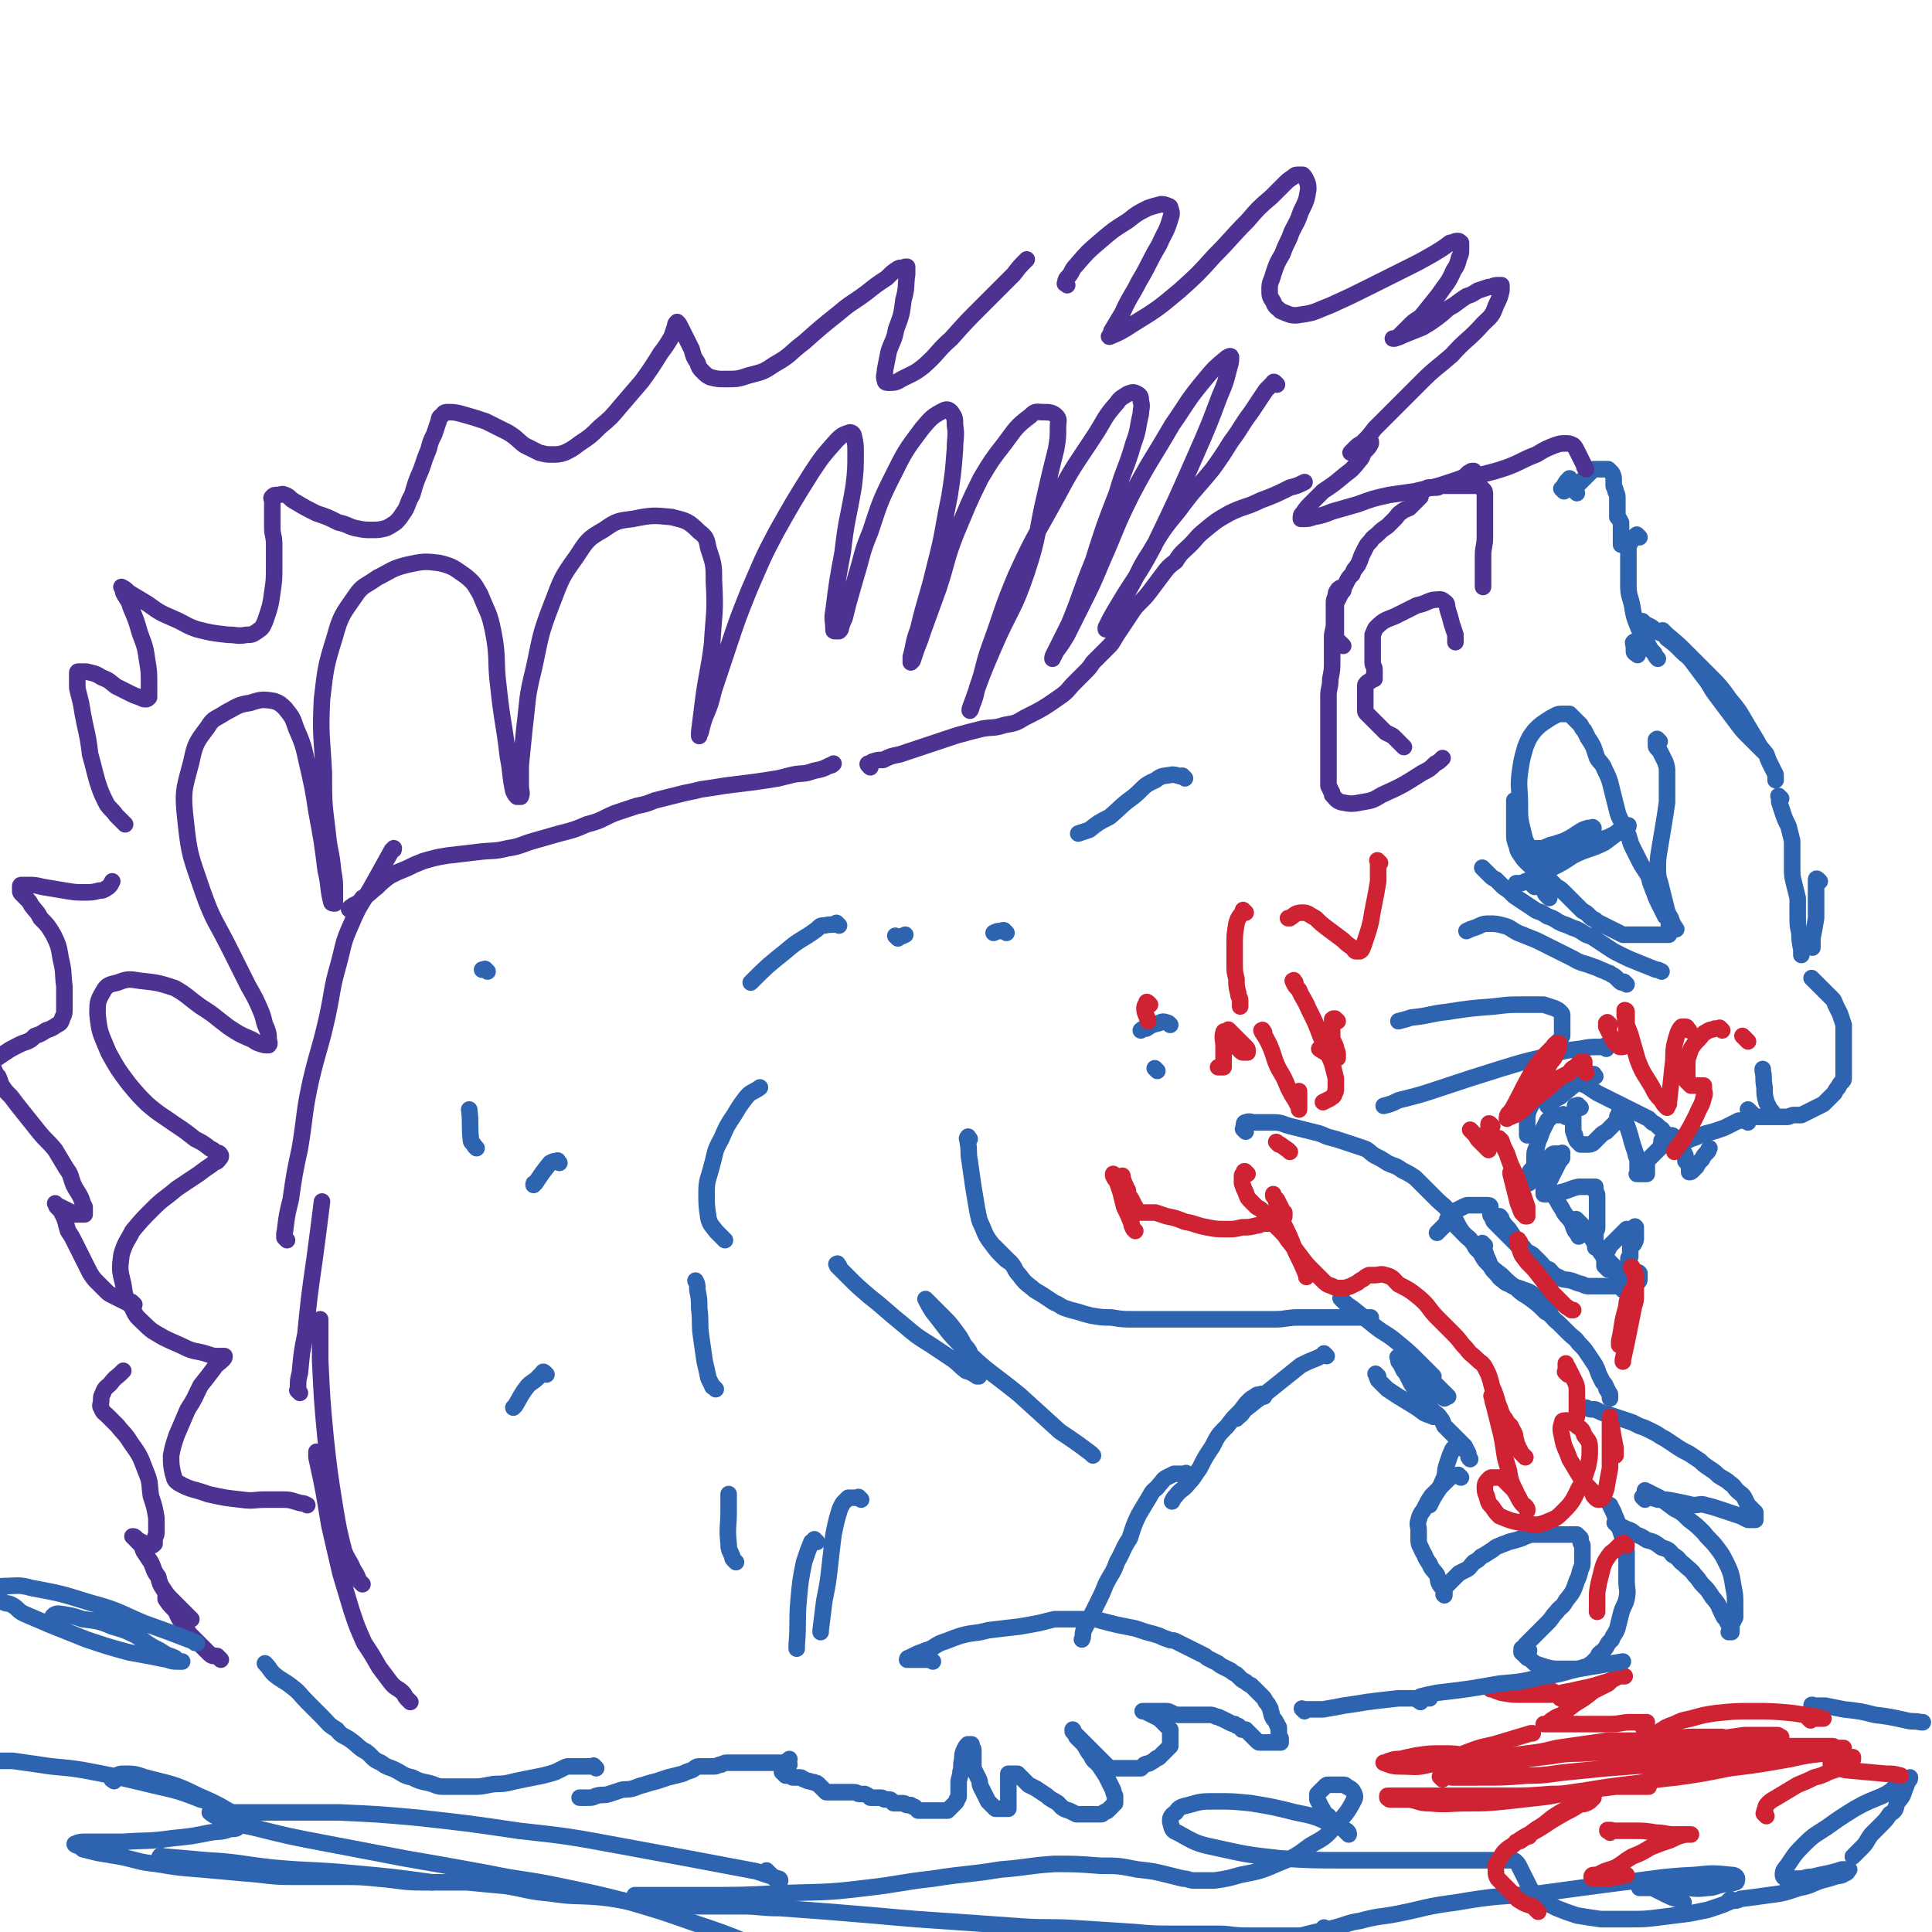 <svg viewBox='0 0 1050 1050' version='1.1' xmlns='http://www.w3.org/2000/svg' xmlns:xlink='http://www.w3.org/1999/xlink'><g fill='none' stroke='#2D63AF' stroke-width='9' stroke-linecap='round' stroke-linejoin='round'><path d='M850,267c-1,-1 -1,-1 -1,-1 -1,-1 0,0 0,0 0,0 0,0 0,0 0,0 0,0 0,0 -1,-1 0,0 0,0 0,0 0,0 0,0 0,0 0,0 0,0 -1,-1 0,0 0,0 0,0 0,-1 1,-2 1,-2 1,-2 3,-4 0,0 0,0 0,0 '/><path d='M857,268c-1,-1 -1,-1 -1,-1 -1,-1 0,0 0,0 0,0 0,0 0,0 0,0 0,0 0,0 -1,-1 0,0 0,0 0,0 0,0 0,0 0,0 0,0 0,0 -1,-1 0,0 0,0 0,0 0,0 0,0 0,0 0,0 0,0 -1,-1 0,0 0,0 0,0 0,-1 0,-2 1,-1 1,-1 2,-2 1,-1 1,-1 2,-2 1,-1 1,-1 2,-2 1,-1 1,-1 2,-2 1,-1 1,-1 2,-2 1,0 1,0 2,0 0,0 0,0 1,0 1,0 1,0 2,0 1,0 1,0 2,0 0,0 0,0 1,0 0,0 0,0 0,0 1,1 1,1 2,2 1,2 1,2 1,4 0,1 0,1 0,3 0,1 1,1 1,3 1,2 1,2 1,4 0,1 0,1 0,2 0,1 0,1 0,2 0,1 0,1 0,2 0,1 0,1 0,2 0,1 0,1 0,2 1,1 1,1 2,3 0,2 0,2 0,4 0,3 0,3 0,7 0,1 0,1 0,1 '/><path d='M889,350c-1,-1 -1,-2 -1,-1 -1,0 0,1 0,3 0,1 0,1 0,2 0,1 1,1 2,2 0,0 0,0 0,0 '/><path d='M894,339c-1,-1 -1,-1 -1,-1 -1,-1 0,0 0,0 0,0 0,0 0,0 1,1 1,1 3,2 2,1 2,1 4,3 4,2 4,1 6,4 4,3 4,3 8,7 3,3 3,2 6,6 3,4 3,4 6,8 4,5 3,5 6,9 3,4 3,4 6,8 3,4 3,4 6,8 3,4 3,4 6,7 3,3 3,3 6,6 1,1 1,1 2,2 '/><path d='M905,344c-1,-1 -2,-2 -1,-1 0,0 1,1 2,2 6,5 6,5 11,10 6,6 6,6 12,12 6,6 6,6 11,13 5,6 5,6 9,13 3,5 3,5 6,10 2,4 2,3 5,7 1,3 1,3 3,7 1,2 1,2 2,4 0,2 0,2 0,3 '/><path d='M968,434c-1,-1 -1,-1 -1,-1 -1,-1 0,0 0,0 0,0 0,0 0,0 0,1 0,1 0,3 1,3 1,3 2,6 1,3 1,3 3,7 1,4 1,4 2,8 0,3 0,3 0,7 0,3 0,3 0,7 0,5 0,5 1,9 1,4 1,4 2,8 0,5 0,5 0,10 0,5 0,5 1,9 0,4 0,4 1,9 0,1 0,1 0,3 '/><path d='M989,479c-1,-1 -1,-1 -1,-1 -1,-1 -1,0 -1,0 0,1 0,1 0,3 0,2 0,2 0,5 0,2 0,2 0,5 0,4 0,4 0,8 -1,6 -1,6 -2,11 0,3 0,3 0,5 '/><path d='M986,533c-1,-1 -1,-1 -1,-1 -1,-1 0,0 0,0 0,0 0,0 0,0 0,0 -1,-1 0,0 0,0 0,0 1,1 1,1 1,1 2,2 1,1 1,1 2,2 1,1 1,1 2,2 1,1 1,1 2,2 1,1 1,1 2,2 1,1 1,2 2,4 1,2 1,2 2,4 1,3 1,3 2,6 0,2 0,2 0,5 0,2 0,2 0,4 0,2 0,2 0,4 0,2 0,2 0,4 0,2 0,2 0,4 0,2 0,2 0,4 0,2 0,2 0,4 0,1 0,1 -1,2 -1,1 -1,1 -2,3 -1,1 -1,1 -2,3 -1,1 -1,1 -2,2 -2,2 -2,2 -4,4 -2,1 -2,1 -4,2 -2,1 -2,1 -4,2 -2,1 -2,1 -4,2 -2,0 -2,0 -4,0 -2,0 -2,1 -4,1 -2,0 -2,0 -4,0 -2,0 -2,0 -4,0 -2,0 -2,0 -4,0 -2,0 -2,0 -4,0 -1,0 -1,0 -2,-1 -1,-1 -1,-1 -2,-2 0,0 0,0 -1,-1 '/><path d='M891,292c-1,-1 -1,-1 -1,-1 -1,-1 0,0 0,0 0,0 0,0 0,0 0,0 0,0 0,0 -1,-1 0,0 0,0 0,0 0,0 0,0 0,0 0,0 0,0 -1,-1 0,0 0,0 0,0 0,0 0,0 0,0 -1,0 -1,0 -1,1 -1,1 -2,2 -1,2 -1,2 -2,4 0,5 0,5 0,9 0,6 0,6 0,12 0,6 1,6 2,11 1,6 1,6 3,11 2,5 2,5 5,9 2,4 2,4 4,6 1,2 1,2 2,3 '/><path d='M963,604c-1,-1 -1,-1 -1,-1 -1,-1 0,0 0,0 0,0 0,0 0,0 0,0 0,0 0,0 -1,-1 0,0 0,0 -1,-2 -1,-2 -2,-4 -1,-4 -1,-4 -1,-8 -1,-5 0,-5 -1,-9 0,-1 0,-1 0,-1 '/><path d='M950,610c-1,-1 -1,-1 -1,-1 -1,-1 0,0 0,0 0,0 0,0 0,0 -1,0 -1,0 -2,0 -1,0 -1,0 -2,0 -2,1 -2,1 -4,2 -2,1 -2,1 -4,2 -3,1 -3,1 -6,2 -4,1 -4,1 -7,2 -2,1 -2,1 -5,2 -2,1 -2,1 -4,1 -1,0 -1,0 -3,0 -1,0 -1,0 -2,0 -1,0 -1,0 -2,0 -1,0 -1,0 -2,0 -1,0 -1,0 -2,0 0,0 0,0 -1,0 0,0 0,0 0,0 '/><path d='M912,623c-1,-1 -1,-1 -1,-1 -1,-1 0,0 0,0 0,0 0,0 0,0 0,0 0,0 0,0 -1,-1 0,0 0,0 0,0 0,0 0,0 0,0 0,0 -1,-1 -1,-1 -1,-1 -2,-2 -1,-1 -1,-1 -3,-3 -2,-2 -1,-2 -3,-3 -2,-2 -2,-2 -4,-3 -1,-1 -1,-1 -2,-2 -2,-1 -2,-1 -4,-2 -2,-1 -2,-1 -4,-2 -2,-1 -2,-1 -4,-2 -2,-1 -2,-1 -4,-2 -2,-1 -2,-1 -4,-2 -4,-2 -4,-2 -8,-4 -3,-2 -3,-2 -6,-4 -3,-1 -3,-2 -7,-3 -3,-1 -4,-1 -7,-1 -4,0 -4,1 -8,2 -1,0 -1,0 -1,0 '/><path d='M838,596c-1,-1 -1,-1 -1,-1 -1,-1 0,0 0,0 0,0 0,0 0,0 -1,0 -1,0 -2,1 -1,1 -1,1 -2,3 -1,2 -1,2 -2,4 -1,3 -1,3 -1,7 0,4 0,4 0,7 '/><path d='M851,607c-1,-1 -1,-1 -1,-1 -1,-1 0,0 0,0 0,0 0,0 0,0 0,0 0,0 0,0 -1,-1 0,0 -1,0 -1,0 -1,0 -2,0 -1,0 -1,0 -2,0 -1,0 -1,0 -2,1 -1,1 -1,1 -2,2 -1,2 -1,2 -2,4 -1,2 -1,2 -2,5 -1,2 -1,2 -2,6 -1,2 -1,2 -1,5 0,1 0,1 0,2 0,1 0,1 1,3 1,2 1,2 3,4 2,4 2,4 4,8 2,3 2,3 4,6 2,4 2,3 4,7 2,3 2,2 4,5 1,2 1,3 2,5 1,1 1,1 2,3 0,0 0,0 0,0 '/><path d='M871,680c-1,-1 -1,-1 -1,-1 -1,-1 0,0 0,0 0,0 0,0 0,0 0,1 0,1 1,2 1,1 1,1 2,2 1,2 1,2 3,4 1,1 1,1 2,2 1,1 1,1 2,2 1,1 1,1 2,2 1,1 1,1 2,2 0,0 0,0 1,0 0,0 0,0 0,0 0,0 0,0 0,0 -1,-1 0,0 0,0 0,0 0,0 0,0 0,0 0,0 0,0 -1,-1 0,0 0,0 0,0 0,0 0,0 0,0 0,0 0,0 -1,-1 0,0 0,0 0,0 0,0 0,0 0,0 0,-1 0,0 -1,0 0,0 0,1 0,0 0,0 0,0 0,0 0,0 0,0 0,0 0,-1 0,0 -1,0 0,0 0,1 0,0 0,0 0,0 -1,1 -1,1 -2,1 -1,0 -1,1 -2,1 -1,0 -1,0 -2,0 0,0 0,0 -1,0 0,0 0,0 -1,0 0,0 0,0 -1,0 -1,0 -1,0 -2,0 -1,0 -1,0 -2,0 -1,0 -1,0 -2,0 -1,0 -1,0 -2,0 -1,0 -1,0 -2,0 -1,0 -1,0 -2,0 -2,0 -2,0 -4,-1 -4,-1 -3,-1 -6,-2 -4,-1 -4,0 -7,-2 -3,-1 -3,-2 -5,-4 -3,-1 -3,-2 -5,-4 -2,-2 -2,-2 -4,-4 -3,-2 -3,-1 -5,-4 -2,-2 -2,-2 -4,-4 -2,-3 -2,-3 -4,-6 -2,-2 -2,-2 -4,-5 0,-1 0,-1 -1,-2 '/><path d='M858,664c-1,-1 -1,-1 -1,-1 -1,-1 0,0 0,0 0,0 0,0 0,0 1,1 1,1 2,2 2,2 2,2 4,4 2,4 2,4 4,7 3,5 3,5 6,9 1,3 2,2 4,5 0,1 0,1 1,2 '/><path d='M828,680c-1,-1 -1,-1 -1,-1 -1,-1 0,0 0,0 0,0 0,0 0,0 0,0 0,0 0,0 -1,-1 0,0 0,0 0,0 0,0 0,0 0,0 0,0 0,0 -1,-1 0,0 0,0 0,0 0,0 0,0 0,0 0,0 0,0 -1,-1 -1,-1 -1,-1 -1,-1 -1,-1 -2,-2 -1,-1 -1,-1 -2,-2 -1,-1 -1,-1 -2,-2 -1,-1 -1,-1 -2,-2 -1,-1 -1,-1 -2,-2 -1,-1 -1,-1 -2,-2 -1,-1 -1,-1 -2,-2 -1,-1 0,-1 -1,-2 0,-1 -1,-1 -1,-2 0,-1 0,-1 0,-2 0,-1 0,-1 0,-2 0,-1 -1,-1 -2,-1 0,0 0,0 -1,0 0,0 0,0 -1,0 -1,0 -1,0 -2,0 -1,0 -1,0 -2,0 -1,0 -1,0 -2,0 -1,0 -1,0 -2,0 -1,0 -1,0 -3,1 -2,1 -2,1 -4,2 -2,1 -2,1 -4,4 -1,1 0,2 -2,4 -2,2 -2,2 -4,4 '/><path d='M677,615c-1,-1 -1,-1 -1,-1 -1,-1 0,0 0,0 0,0 0,0 0,0 0,0 0,0 0,0 -1,-1 0,0 0,0 0,0 0,0 0,0 0,0 0,0 0,0 -1,-1 0,0 0,0 0,0 0,-1 0,-2 0,-1 0,-2 1,-2 2,-1 3,0 5,0 5,0 5,0 10,0 5,0 5,1 9,2 4,1 4,1 8,2 4,1 4,1 8,2 3,1 2,1 5,2 4,1 4,1 7,2 3,1 3,1 6,2 3,1 3,1 6,2 3,1 3,2 6,4 4,2 4,2 7,4 4,2 4,1 8,4 4,2 4,2 7,4 3,3 3,3 6,6 3,3 3,3 6,6 3,3 4,3 6,6 3,3 3,3 5,7 1,2 1,2 3,5 1,1 1,1 2,2 0,0 0,0 1,1 '/><path d='M527,619c-1,-1 -1,-2 -1,-1 -1,1 0,1 0,3 1,5 0,5 1,10 1,7 1,7 2,14 1,6 1,6 2,12 1,5 1,6 3,10 2,5 2,5 5,9 3,4 3,4 6,7 2,2 2,2 4,3 '/><path d='M542,679c-1,-1 -1,-1 -1,-1 -1,-1 0,0 0,0 1,1 1,1 2,2 3,3 3,3 6,6 3,3 2,4 5,7 3,4 3,4 7,7 2,2 3,2 6,4 3,2 3,2 6,4 3,1 3,2 6,3 3,1 3,1 7,2 3,1 3,1 7,2 6,1 6,1 11,1 6,1 6,1 12,1 6,0 6,0 11,0 5,0 5,0 10,0 4,0 4,0 8,0 4,0 4,0 8,0 6,0 6,0 12,0 6,0 6,0 12,0 8,0 8,0 16,0 6,0 6,-1 13,-1 6,0 6,0 11,0 5,0 5,0 10,0 4,0 4,0 9,0 4,0 4,0 9,0 0,0 0,0 0,0 '/><path d='M807,677c-1,-1 -1,-1 -1,-1 -1,-1 0,0 0,0 0,1 0,1 0,2 1,2 1,2 2,5 1,2 1,2 2,5 1,2 1,2 3,4 2,2 1,2 4,4 2,2 2,1 5,3 3,1 4,1 6,2 4,1 4,2 8,4 1,1 1,1 3,2 2,0 2,1 4,1 1,0 1,0 2,0 0,0 0,0 0,0 0,0 0,0 0,0 '/><path d='M761,739c-1,-1 -1,-1 -1,-1 -1,-1 0,0 0,0 0,0 0,1 0,1 0,1 0,1 1,2 1,2 1,2 2,4 1,1 1,1 2,3 1,2 1,2 2,4 2,3 2,3 5,7 1,2 1,2 3,4 2,2 2,2 4,4 2,2 2,1 4,4 1,1 1,2 2,4 1,1 1,1 3,3 1,1 1,1 2,2 1,1 1,1 2,2 1,1 1,1 2,2 1,1 1,1 2,2 1,2 1,2 2,4 0,2 0,2 1,3 '/><path d='M766,743c-1,-1 -2,-2 -1,-1 0,0 0,1 1,1 4,3 4,2 7,5 4,3 3,4 6,7 3,3 3,3 6,5 0,0 0,0 0,0 '/><path d='M749,748c-1,-1 -2,-2 -1,-1 0,0 0,1 1,3 2,2 2,2 5,5 6,4 6,4 11,7 5,3 5,3 9,6 2,1 3,1 5,2 '/><path d='M767,740c-1,-1 -1,-1 -1,-1 -1,-1 0,0 0,0 2,1 2,1 3,2 3,3 4,3 6,5 4,4 3,4 6,7 3,3 3,3 5,5 1,1 1,1 1,1 '/><path d='M730,707c-1,-1 -1,-1 -1,-1 -1,-1 0,0 0,0 0,0 0,0 0,0 0,0 0,0 0,0 -1,-1 0,0 0,0 0,0 0,0 0,0 0,0 0,0 1,1 2,2 2,2 5,4 5,4 5,4 10,8 7,6 8,5 15,11 6,5 6,5 11,10 4,4 4,4 8,8 0,0 0,0 0,0 '/><path d='M791,666c-1,-1 -1,-1 -1,-1 -1,-1 0,0 0,0 0,0 0,0 0,0 0,0 0,0 0,0 -1,-1 0,0 0,0 0,0 0,0 0,0 0,0 0,0 0,0 -1,-1 0,0 0,0 0,0 0,0 0,0 0,0 -1,-1 0,0 0,0 1,1 2,2 2,2 2,2 4,4 2,2 2,1 4,4 2,2 1,3 4,5 2,3 2,4 4,6 4,4 4,4 8,7 4,4 4,4 8,7 4,4 4,3 8,6 4,3 4,3 8,7 4,2 3,3 7,6 3,3 3,3 6,6 2,2 3,2 5,5 3,3 3,3 5,6 2,3 2,3 4,6 1,2 1,2 2,5 1,2 1,2 2,4 1,1 1,1 2,3 0,1 0,1 1,2 0,1 1,1 1,2 0,1 0,1 0,2 0,0 0,0 0,0 '/><path d='M794,803c-1,-1 -1,-1 -1,-1 -1,-1 0,0 0,0 0,0 0,0 0,0 0,0 0,0 0,0 -1,-1 -1,0 -1,0 -1,0 -1,0 -2,0 -2,1 -2,1 -4,3 -2,2 -2,2 -4,4 -2,2 -2,2 -4,4 -2,3 -2,3 -4,7 -1,2 -2,2 -3,6 -1,3 0,3 0,6 0,3 0,3 0,5 0,3 1,3 2,6 2,3 1,3 4,7 1,3 2,3 4,6 1,3 0,3 2,6 1,1 1,1 2,3 0,1 0,1 0,2 0,0 0,0 0,0 0,0 0,0 0,0 0,0 0,0 0,0 -1,-1 0,0 0,0 0,0 0,0 0,0 0,0 0,0 0,0 -1,-1 0,0 0,0 0,0 0,0 0,0 0,0 0,0 0,0 -1,-1 0,0 0,0 0,0 0,0 0,0 0,-1 0,-1 0,-2 0,-1 0,-1 0,-2 1,-1 1,-1 2,-2 1,-1 1,-1 2,-2 1,-1 1,-1 2,-2 1,-1 1,-1 2,-2 2,-1 2,-1 4,-2 2,-1 2,-2 4,-4 2,-1 2,-1 4,-3 2,-1 2,-1 5,-3 2,-1 2,-2 5,-3 2,-1 3,-1 5,-2 4,-1 4,-1 7,-2 2,-1 2,-1 5,-2 2,0 2,0 5,0 2,0 2,0 5,0 2,0 2,0 4,0 1,0 1,0 3,0 1,0 1,0 2,0 1,0 1,0 2,0 1,0 1,0 2,0 1,0 1,0 2,0 0,0 0,0 0,0 1,1 1,1 2,2 0,1 0,1 0,2 0,1 1,1 1,2 0,2 0,2 0,4 0,2 0,2 0,4 0,3 0,3 -1,5 -1,4 -1,4 -2,6 -2,6 -2,6 -6,11 -2,4 -3,3 -5,6 -3,3 -2,3 -5,6 -2,2 -2,2 -4,4 -2,2 -2,2 -4,4 -2,2 -2,2 -4,4 -1,2 -1,2 -2,4 '/><path d='M831,897c-1,-1 -1,-1 -1,-1 -1,-1 0,0 0,0 0,0 0,0 0,0 0,0 0,0 -1,0 -1,0 -1,0 -2,0 0,0 0,0 0,0 0,0 0,0 0,1 0,0 0,0 0,1 1,1 1,1 3,3 2,1 2,1 4,3 3,1 3,1 6,2 4,1 4,1 8,1 4,0 4,0 7,0 3,0 3,0 6,-1 2,0 2,-1 4,-2 1,-1 1,-1 2,-2 1,-1 1,-1 2,-3 2,-2 2,-1 4,-4 1,-2 1,-2 3,-4 1,-3 2,-3 3,-6 1,-4 1,-4 2,-8 1,-4 2,-4 3,-8 1,-5 0,-5 0,-10 0,-4 0,-4 0,-8 0,-3 0,-3 0,-6 0,-3 0,-3 -1,-6 -1,-3 -1,-3 -2,-6 -1,-3 -1,-3 -2,-6 -1,-3 -1,-2 -2,-5 -1,-2 -1,-2 -2,-4 0,0 0,0 0,0 '/><path d='M879,829c-1,-1 -1,-1 -1,-1 -1,-1 0,0 0,0 0,0 0,0 0,0 0,0 -1,-1 0,0 0,0 1,0 2,1 2,1 2,1 4,2 3,1 3,1 5,3 3,1 3,1 6,3 4,1 4,1 8,4 3,1 4,1 6,4 4,2 3,3 6,5 3,3 4,3 6,6 3,3 2,3 5,6 2,2 2,2 4,5 1,2 1,1 3,4 1,1 1,2 2,4 1,2 1,2 2,4 1,1 1,1 2,3 1,1 1,1 1,3 0,1 0,1 0,2 0,0 0,0 0,0 0,0 0,0 0,0 0,0 -1,0 0,0 0,-1 0,0 1,0 0,0 0,-1 0,-2 0,-1 0,-1 0,-2 1,-2 1,-2 2,-4 0,-4 0,-4 0,-7 0,-5 0,-5 -1,-10 -1,-6 -1,-7 -4,-13 -2,-4 -2,-4 -5,-8 -3,-4 -4,-4 -7,-8 -4,-4 -4,-4 -8,-7 -4,-4 -4,-4 -8,-6 -4,-3 -4,-3 -8,-6 -4,-2 -4,-2 -8,-4 '/><path d='M894,815c-1,-1 -1,-1 -1,-1 -1,-1 0,0 0,0 0,0 0,0 0,0 0,0 0,0 0,0 -1,-1 0,0 0,0 0,0 0,0 0,0 1,0 1,0 2,0 3,0 3,0 6,1 5,0 5,0 10,1 5,1 5,1 9,2 4,0 4,-1 7,0 4,1 4,1 7,2 3,1 3,1 6,2 3,1 3,1 6,2 2,1 2,1 4,2 1,0 1,0 2,0 1,0 1,0 2,0 0,0 0,0 0,0 0,0 0,0 0,0 0,0 0,0 0,0 -1,-1 0,0 0,0 0,0 0,0 0,0 0,0 0,0 0,0 -1,-1 0,0 0,0 0,0 0,0 0,0 0,0 0,0 0,0 -1,-1 0,0 0,0 0,0 0,0 0,0 0,-1 0,-1 0,-2 0,-1 0,-1 0,-2 -1,-1 -1,-1 -2,-2 -1,-1 -1,-1 -2,-2 -1,-2 -1,-2 -2,-4 -1,-2 -2,-2 -4,-4 -2,-2 -1,-2 -4,-4 -2,-2 -3,-2 -6,-4 -2,-2 -2,-2 -5,-4 -3,-2 -3,-2 -5,-4 -3,-2 -3,-2 -6,-4 -4,-2 -4,-2 -7,-4 -3,-2 -3,-2 -6,-4 -2,-1 -2,-1 -5,-3 -2,-1 -2,-1 -4,-2 -2,-1 -2,-1 -5,-2 -2,-1 -2,-1 -4,-2 -3,-1 -3,-1 -6,-2 -3,-1 -3,-1 -6,-2 -4,-1 -4,-1 -8,-3 -3,0 -3,0 -5,-1 '/><path d='M794,787c-1,-1 -1,-1 -1,-1 -1,-1 0,0 0,0 0,0 0,0 -1,0 -1,0 -1,0 -2,1 -1,1 -1,2 -2,4 -1,3 -1,3 -2,6 -1,4 0,4 -2,8 -2,5 -2,4 -5,9 -1,2 -1,2 -2,4 '/><path d='M721,737c-1,-1 -1,-1 -1,-1 -1,-1 0,0 0,0 -2,1 -2,1 -4,2 -5,2 -5,2 -9,4 -5,4 -5,4 -10,8 -5,4 -5,4 -10,8 -4,3 -4,3 -9,7 -3,2 -2,3 -5,5 -1,1 -1,1 -1,1 '/><path d='M687,759c-1,-1 -1,-1 -1,-1 -1,-1 0,0 0,0 0,0 0,0 0,0 0,0 0,0 0,0 -1,-1 0,0 0,0 0,0 -1,0 -2,0 -1,0 -1,0 -2,1 -2,1 -2,1 -4,3 -2,2 -2,3 -5,6 -3,3 -3,3 -6,7 -5,5 -5,5 -8,11 -4,6 -4,6 -7,12 -3,4 -3,5 -6,8 -3,4 -4,3 -7,7 -1,1 -1,1 -2,3 '/><path d='M646,802c-1,-1 -1,-1 -1,-1 -1,-1 0,0 0,0 0,0 0,0 -1,0 -1,0 -1,0 -2,0 -1,0 -1,0 -2,0 -1,0 -1,0 -2,0 -2,1 -2,1 -4,2 -2,1 -2,2 -4,4 -2,3 -3,2 -5,6 -3,5 -3,5 -6,10 -3,6 -3,7 -5,13 -4,6 -3,6 -7,13 -2,6 -3,6 -6,12 -2,5 -2,5 -4,9 -2,4 -2,4 -4,8 -2,4 -2,4 -4,8 -1,3 0,3 -1,5 '/><path d='M507,903c-1,-1 -1,-1 -1,-1 -1,-1 0,0 0,0 0,0 0,0 0,0 -1,0 -1,0 -2,0 -1,0 -1,0 -3,0 -1,0 -1,0 -2,0 -1,0 -1,0 -2,0 -1,0 -1,0 -2,0 -1,0 -1,0 -2,0 0,0 0,0 0,0 0,0 0,0 0,0 0,0 0,-1 1,-1 2,-1 2,-1 4,-2 2,-1 3,-1 5,-2 4,-1 4,-2 8,-4 6,-2 5,-2 11,-4 7,-2 8,-1 15,-3 8,-1 9,-1 17,-2 6,-1 6,-1 11,-2 4,-1 4,-1 8,-2 4,0 4,0 7,0 3,0 3,0 6,0 4,0 4,0 7,0 3,0 3,0 6,1 4,1 4,1 8,2 5,1 5,1 10,2 3,1 3,1 6,2 4,1 4,1 7,2 2,1 2,1 5,2 2,1 2,0 4,1 2,1 2,1 4,2 2,1 2,1 4,2 2,1 2,1 4,2 2,1 2,1 4,2 1,1 1,1 3,2 2,1 2,1 4,2 1,1 1,1 3,2 2,1 2,1 4,2 1,1 1,1 3,2 1,1 1,1 2,2 1,1 1,1 3,2 1,1 1,1 3,2 1,1 1,1 2,2 1,1 1,1 2,2 1,1 1,1 2,2 1,1 1,1 2,3 1,1 1,1 2,3 1,1 0,1 1,3 0,1 0,1 1,3 1,1 1,1 2,3 0,1 1,1 1,2 0,1 0,1 0,2 0,1 0,1 0,2 0,1 1,1 1,2 0,1 0,1 0,2 0,0 0,0 0,0 0,0 0,0 0,0 0,0 0,0 0,0 -1,-1 0,0 0,0 0,0 0,0 0,0 0,0 0,0 0,0 -1,-1 0,0 0,0 0,0 0,0 0,0 0,0 0,0 0,0 -1,-1 0,0 0,0 0,0 0,0 0,0 0,0 0,0 0,0 -1,-1 -1,0 -1,0 -1,0 -1,0 -2,0 -1,0 -1,0 -2,0 -1,0 -1,0 -2,0 -1,0 -1,0 -2,0 -1,0 -1,0 -2,0 -1,0 -1,0 -2,-1 -1,-1 -1,-1 -2,-2 -1,-1 -1,-1 -2,-2 -1,-1 -1,-1 -2,-2 -1,0 -1,0 -2,0 -1,-1 -1,-1 -2,-2 -1,0 -1,0 -2,-1 -1,0 -1,0 -3,-1 -2,-1 -2,-1 -4,-2 -1,0 -1,-1 -3,-1 -2,-1 -2,-1 -4,-1 -2,0 -2,0 -4,0 -3,0 -3,0 -5,0 -3,0 -4,0 -6,0 -3,0 -3,0 -5,-1 -1,0 -1,-1 -3,-1 -1,0 -1,0 -2,0 -1,0 -1,0 -2,0 -1,0 -1,0 -2,0 -1,0 -1,0 -2,0 -1,0 -1,0 -2,0 -1,0 -1,0 -2,0 0,0 0,0 -1,0 0,0 0,0 0,0 0,0 0,0 1,0 2,1 2,1 4,2 2,1 2,1 4,2 1,1 1,1 2,2 1,1 1,1 2,2 1,1 1,1 2,2 0,1 0,1 0,2 0,1 0,1 0,2 0,1 0,1 0,2 0,1 0,1 0,2 0,0 0,1 0,1 -1,1 -1,1 -2,2 -1,1 -1,1 -2,2 -1,1 -1,1 -2,2 -1,1 -1,0 -2,1 -1,1 -1,1 -3,2 -1,1 -1,0 -3,1 -1,1 -1,1 -2,2 -1,0 -1,0 -2,0 -1,0 -1,0 -2,0 -1,0 -1,0 -2,0 -1,0 -1,0 -2,0 -1,0 -1,0 -2,0 0,0 0,0 -1,0 0,0 0,0 0,0 0,0 0,0 -1,0 -1,0 -1,0 -2,0 -1,0 -1,0 -2,0 -1,0 -1,0 -2,-1 -1,-1 -1,-1 -2,-2 -1,-1 -1,-1 -2,-2 -1,-1 -1,-1 -2,-2 -1,-1 -1,-1 -2,-2 -1,-1 -1,-1 -2,-2 -1,-1 -1,-1 -2,-2 -1,-1 -1,-1 -2,-2 -1,-1 -1,-1 -2,-2 -1,-1 -1,-1 -2,-2 -1,-1 0,-1 -1,-2 0,0 0,0 0,0 0,0 0,0 0,1 1,1 1,1 2,3 2,2 2,2 4,4 2,3 2,4 4,6 1,3 2,3 4,5 2,3 2,3 4,6 1,2 1,2 2,4 1,2 1,2 2,4 0,1 0,1 1,3 0,1 0,1 0,2 0,1 0,1 0,2 -1,1 -1,1 -2,2 -1,1 -1,1 -2,2 -1,1 -1,0 -2,1 -1,1 -1,1 -2,1 -1,0 -1,0 -2,0 -1,0 -1,0 -2,0 -1,0 -1,0 -2,0 -1,0 -1,0 -3,0 -2,0 -2,0 -4,0 -2,-1 -2,-1 -4,-2 -4,-1 -4,-2 -6,-4 -3,-2 -4,-2 -6,-4 -3,-2 -3,-2 -6,-4 -2,-1 -2,-1 -4,-2 -1,-1 -1,-1 -2,-2 -1,-1 -1,-1 -2,-2 -1,-1 -1,-1 -2,-2 -1,0 -1,0 -2,0 -1,0 -1,0 -2,0 0,0 -1,0 -1,0 0,1 0,1 0,3 0,3 0,3 0,5 0,3 0,3 0,5 0,1 0,1 0,3 0,1 0,1 0,2 0,0 0,0 0,1 0,0 0,0 0,0 0,0 0,0 0,0 -1,-1 -1,0 -1,0 -1,0 -1,0 -2,0 -1,0 -1,0 -2,0 -1,0 -1,0 -2,0 -1,-1 -1,-1 -2,-2 -1,-1 -1,-1 -2,-2 -1,-2 -1,-2 -2,-4 -1,-2 -1,-2 -2,-4 -1,-2 0,-2 -1,-4 -1,-2 -1,-2 -2,-4 -1,-2 -1,-2 -1,-4 0,-1 0,-1 0,-2 0,-1 0,-1 0,-2 0,-1 0,-1 0,-2 0,-1 0,-1 0,-2 0,-1 -1,-1 -1,-2 0,0 0,-1 0,-1 -1,0 -1,0 -2,0 -1,1 -1,1 -2,3 -1,2 -1,3 -1,5 -1,4 0,4 -1,7 0,3 -1,3 -1,6 0,3 0,3 0,5 0,1 0,1 0,2 0,1 0,1 -1,2 0,1 0,1 -1,2 -1,1 -1,1 -2,2 -1,1 -1,1 -2,2 -1,0 -1,0 -2,0 -1,0 -1,0 -2,0 -1,0 -1,0 -2,0 0,0 0,0 -1,0 -1,0 -1,0 -2,0 0,0 0,0 0,0 0,0 0,0 -1,0 0,0 0,0 -1,0 0,0 0,0 -1,0 0,0 0,0 -1,0 0,0 0,0 -1,0 0,0 0,0 0,0 -1,0 -1,0 -2,0 -1,-1 -1,-1 -2,-2 -1,0 -1,0 -2,-1 -1,0 -1,0 -2,0 -1,0 -1,-1 -2,-1 -1,0 -1,0 -2,0 -1,0 -1,0 -2,0 0,0 0,0 -1,0 -1,0 0,0 -1,-1 0,0 0,0 0,0 0,0 0,0 0,0 -1,-1 -1,-1 -2,-1 -1,0 -1,0 -2,0 -1,0 -1,-1 -2,-1 -1,0 -1,0 -2,0 -1,0 -1,0 -2,0 -1,0 -1,0 -2,0 -1,-1 -1,-1 -3,-2 -1,0 -1,0 -3,0 -1,0 -1,-1 -3,-1 -2,0 -2,0 -4,0 -2,0 -2,0 -4,0 -1,0 -1,0 -3,0 -1,0 -1,0 -2,0 -1,0 -1,0 -2,0 -1,-1 -1,-1 -2,-2 -1,-1 -1,-1 -2,-2 -1,-1 -1,-1 -2,-1 -1,-1 -1,0 -3,-1 -1,0 -1,0 -3,-1 -1,0 -1,-1 -2,-1 -1,0 -1,0 -2,0 -1,0 -1,0 -2,0 -1,0 -1,-1 -2,-1 -1,0 -1,0 -2,0 -1,-1 -1,-1 -2,-2 0,-1 0,-1 0,-2 0,-1 0,-1 0,-2 1,-1 1,-1 3,-2 0,0 0,0 1,-1 '/><path d='M400,849c-1,-1 -1,-1 -1,-1 -1,-1 -1,-1 -1,-2 -1,-3 -2,-3 -2,-7 -1,-9 0,-9 0,-18 0,-5 0,-5 0,-9 '/><path d='M389,755c-1,-1 -1,-1 -1,-1 -1,-1 0,0 0,0 0,0 0,0 0,0 0,0 -1,0 -1,-1 -1,-2 -1,-2 -2,-4 -1,-5 -1,-5 -2,-9 -1,-7 -1,-7 -2,-14 -1,-7 0,-7 -1,-15 0,-5 0,-5 -1,-10 0,-3 0,-3 -1,-5 '/><path d='M394,674c-1,-1 -1,-1 -1,-1 -1,-1 -1,-1 -2,-2 -1,-1 -1,-1 -2,-2 -2,-3 -3,-3 -4,-7 -1,-7 -1,-7 -1,-14 0,-7 1,-7 3,-15 2,-7 1,-7 5,-14 3,-7 3,-7 7,-13 3,-5 3,-5 6,-9 3,-4 4,-3 8,-6 0,0 0,0 0,0 '/><path d='M456,688c-1,-1 -1,-2 -1,-1 -1,0 0,0 0,1 2,2 2,2 5,5 6,6 6,6 13,12 9,7 8,7 18,15 7,6 7,6 15,11 6,4 6,4 12,8 4,3 3,3 7,6 3,1 3,1 6,3 0,0 1,0 1,0 0,0 0,0 0,-1 -1,-1 -1,-1 -2,-3 -1,-3 -1,-3 -2,-6 -1,-3 -1,-4 -4,-7 -2,-4 -2,-4 -5,-8 -3,-4 -3,-4 -6,-7 -3,-3 -3,-3 -6,-6 -1,-1 -1,-1 -3,-3 0,0 -1,-1 -1,-1 1,2 2,4 4,7 8,10 7,10 16,19 14,14 15,13 31,26 11,10 11,10 22,20 9,6 9,6 17,12 1,1 1,1 1,1 '/><path d='M468,815c-1,-1 -1,-1 -1,-1 -1,-1 0,0 0,0 0,0 0,0 -1,0 -1,0 -1,0 -2,0 0,0 0,0 -1,0 -1,0 -1,0 -2,0 -1,1 -1,1 -2,2 -1,1 -1,1 -2,3 -1,2 -1,3 -2,6 -1,4 -1,4 -2,9 -1,8 -1,8 -2,17 -1,9 -1,9 -3,19 -1,8 -1,8 -2,16 0,1 0,1 0,1 '/><path d='M444,838c-1,-1 -1,-1 -1,-1 -1,-1 0,0 0,0 0,0 -1,0 -2,1 -2,5 -2,5 -4,11 -2,10 -2,10 -3,21 -1,12 0,12 -1,24 0,1 0,1 0,2 '/><path d='M429,959c-1,-1 -1,-1 -1,-1 -1,-1 0,0 0,0 0,0 0,0 0,0 0,0 0,0 0,0 -1,-1 0,0 0,0 0,0 0,0 0,0 0,0 0,0 0,0 -1,-1 0,0 0,0 0,0 0,0 0,0 0,0 0,0 0,0 -1,-1 -1,0 -2,0 -1,0 -1,0 -2,0 -2,0 -2,0 -4,0 -2,0 -2,0 -4,0 -1,0 -1,0 -2,0 -2,0 -2,0 -4,0 -3,0 -3,0 -6,0 -2,0 -2,0 -4,0 -2,0 -2,0 -4,0 -2,0 -2,0 -4,1 -2,0 -2,1 -4,1 -2,0 -2,0 -4,0 -2,0 -2,0 -4,0 -2,0 -2,1 -4,2 -3,1 -3,1 -5,2 -4,1 -4,1 -8,2 -3,1 -3,1 -6,2 -4,1 -4,1 -7,2 -4,1 -3,1 -6,2 -4,1 -4,0 -7,1 -3,1 -3,1 -6,2 -3,1 -3,0 -7,1 -2,1 -2,1 -5,1 -2,0 -2,0 -4,0 0,0 0,0 0,0 '/><path d='M324,961c-1,-1 -1,-1 -1,-1 -1,-1 0,0 0,0 0,0 0,0 0,0 -1,0 -1,0 -2,0 -1,0 -1,0 -2,0 -1,0 -1,0 -2,0 -1,0 -1,0 -2,0 -1,0 -1,0 -2,0 -1,0 -1,0 -2,0 -1,0 -1,0 -2,0 -1,0 -1,0 -3,1 -2,1 -2,1 -4,2 -3,1 -3,1 -7,2 -5,1 -5,1 -10,2 -5,1 -5,1 -9,2 -5,1 -5,0 -10,1 -5,1 -5,1 -9,1 -4,0 -4,0 -8,0 -4,0 -4,0 -8,0 -4,0 -4,-1 -8,-2 -5,-1 -5,-1 -9,-3 -5,-1 -5,-2 -9,-4 -4,-2 -4,-1 -8,-4 -5,-2 -4,-3 -8,-6 -4,-2 -4,-3 -8,-6 -4,-3 -5,-2 -8,-6 -5,-3 -4,-3 -8,-7 -4,-4 -4,-4 -8,-8 -4,-4 -4,-5 -8,-8 -5,-4 -5,-3 -10,-7 -3,-3 -2,-3 -5,-6 0,0 0,0 0,0 '/></g>
<g fill='none' stroke='#4D3292' stroke-width='9' stroke-linecap='round' stroke-linejoin='round'><path d='M120,902c-1,-1 -1,-1 -1,-1 -1,-1 -1,-1 -1,-1 -1,0 -1,0 -2,0 0,0 0,0 0,0 0,0 0,0 0,0 0,0 0,0 0,0 -1,-1 0,0 0,0 0,0 -1,0 -2,-1 -1,-1 -1,-1 -2,-2 -1,-1 -1,-1 -2,-2 -1,-1 -1,-1 -3,-3 -2,-2 -2,-2 -4,-4 -2,-3 -2,-3 -4,-6 -3,-4 -2,-4 -4,-7 -3,-3 -3,-3 -5,-6 0,-1 0,-1 0,-1 '/><path d='M104,880c-1,-1 -1,-1 -1,-1 -1,-1 0,0 0,0 0,0 0,0 -1,-1 -1,-1 -1,-1 -2,-2 -1,-1 -1,-1 -2,-2 -1,-1 -1,-1 -2,-2 -1,-1 -1,-1 -2,-2 -3,-3 -3,-3 -5,-6 -2,-3 -2,-3 -3,-7 -3,-4 -2,-4 -4,-8 -2,-3 -2,-3 -4,-6 -1,-3 -1,-3 -3,-5 -1,-1 -1,-1 -2,-2 0,0 0,0 -1,-1 0,0 0,0 0,0 1,0 1,0 2,1 1,1 1,1 3,2 1,1 1,1 3,2 1,0 1,0 2,0 1,0 1,0 2,-1 0,0 0,-1 0,-2 0,-2 1,-2 1,-4 0,-4 0,-4 0,-8 -1,-6 -1,-6 -3,-12 -1,-7 0,-7 -3,-14 -3,-8 -3,-8 -8,-15 -3,-5 -4,-5 -7,-9 -3,-3 -3,-3 -6,-6 -1,-1 -2,-1 -3,-4 -1,-1 0,-2 0,-4 0,-2 0,-2 1,-4 1,-3 2,-3 4,-5 3,-4 3,-3 6,-6 1,-1 1,-1 1,-1 '/><path d='M73,709c-1,-1 -1,-1 -1,-1 -1,-1 0,0 -1,0 -1,0 -1,0 -2,0 -2,-1 -2,-1 -4,-2 -2,-1 -2,-1 -4,-2 -2,-1 -2,-1 -4,-3 -2,-2 -2,-2 -4,-4 -2,-2 -2,-2 -4,-5 -2,-4 -2,-4 -4,-8 -2,-4 -2,-4 -4,-8 -2,-4 -2,-4 -4,-7 -1,-3 -1,-4 -2,-7 -1,-2 -1,-2 -2,-4 -1,-1 -1,-1 -2,-2 -1,-1 0,-1 -1,-2 0,0 0,0 0,0 0,0 0,0 0,0 1,1 1,1 3,2 2,1 2,1 4,2 2,1 2,1 4,2 1,0 1,0 3,0 1,0 1,0 2,0 0,0 0,-1 0,-2 0,-1 0,-1 0,-2 -1,-2 -1,-2 -2,-5 -2,-4 -2,-3 -4,-7 -2,-5 -1,-5 -4,-9 -3,-5 -3,-5 -6,-10 -4,-5 -5,-5 -9,-10 -4,-5 -4,-5 -8,-10 -4,-5 -4,-5 -7,-9 -3,-3 -3,-3 -5,-6 -1,-2 -1,-3 -2,-5 -1,-1 -1,-1 -2,-3 0,-1 -1,-1 -1,-2 0,-1 0,-1 0,-2 0,-1 0,-1 1,-2 3,-2 3,-2 6,-4 3,-2 3,-2 7,-4 2,-1 2,-1 5,-2 2,-1 2,-1 4,-3 3,-1 3,-1 6,-3 3,-1 3,-1 6,-3 2,-1 2,-1 3,-4 1,-2 1,-2 1,-5 0,-6 0,-6 0,-12 -1,-7 0,-7 -2,-15 -1,-6 -1,-7 -4,-13 -3,-5 -3,-5 -7,-9 -2,-4 -2,-3 -5,-7 -1,-2 -1,-2 -3,-4 -1,-1 -1,-1 -2,-2 -1,-1 -1,-1 -1,-2 0,-1 0,-1 0,-2 0,-1 0,-1 1,-1 1,0 1,0 3,0 4,0 4,0 8,1 6,1 6,1 12,2 6,1 6,1 11,1 4,0 4,0 8,-1 2,0 2,0 5,-2 1,-1 1,-1 2,-3 0,0 0,0 0,0 '/><path d='M68,448c-1,-1 -1,-1 -1,-1 -1,-1 0,0 0,0 0,0 0,0 0,0 0,0 0,0 0,0 -1,-1 -1,-1 -1,-1 -1,-1 -1,-1 -3,-3 -2,-3 -3,-3 -5,-6 -3,-6 -3,-6 -5,-12 -2,-7 -2,-8 -4,-15 -1,-8 -1,-8 -3,-17 -1,-5 -1,-5 -2,-11 -1,-4 -1,-4 -2,-8 0,-2 0,-2 0,-5 0,-1 0,-1 0,-3 0,-1 0,-1 1,-1 2,0 2,0 4,0 4,1 5,1 8,3 5,2 4,2 8,5 4,2 4,2 8,4 2,1 2,1 5,2 1,0 1,1 3,1 1,0 1,0 2,-1 0,-1 0,-1 0,-3 0,-2 0,-2 0,-4 0,-7 0,-7 -1,-13 -1,-7 -1,-7 -4,-15 -2,-7 -2,-7 -5,-14 -1,-4 -2,-4 -4,-8 0,-1 0,-1 -1,-3 0,0 0,0 0,0 2,1 2,1 4,3 5,3 5,3 10,6 7,5 7,5 14,8 7,3 7,4 13,6 8,2 8,2 17,3 5,0 5,1 10,0 3,0 3,0 6,-2 1,-1 2,-1 3,-3 1,-2 1,-2 2,-5 2,-6 2,-6 3,-13 1,-7 1,-7 1,-14 0,-6 0,-6 0,-12 0,-5 -1,-5 -1,-9 0,-4 0,-4 0,-7 0,-3 0,-3 0,-5 0,-1 0,-1 0,-3 0,-1 -1,-1 0,-2 1,-1 1,-1 3,-1 2,0 2,-1 4,0 3,1 2,2 6,4 5,3 5,3 11,6 6,2 6,2 12,5 5,1 5,2 9,3 5,1 5,1 9,1 4,0 4,0 8,-1 2,-1 2,-1 5,-3 2,-2 2,-2 4,-5 3,-4 2,-5 5,-10 2,-7 2,-7 5,-14 2,-6 2,-6 4,-11 1,-4 1,-4 3,-8 1,-3 1,-3 2,-6 1,-2 0,-3 2,-4 1,-1 1,-2 3,-2 4,0 4,0 8,1 7,2 7,2 13,4 6,3 6,3 12,6 5,3 5,4 9,7 4,2 4,2 8,4 4,1 4,1 7,1 3,0 4,0 7,-1 4,-2 4,-2 8,-5 6,-4 6,-4 11,-9 6,-5 6,-5 11,-11 6,-7 6,-7 12,-14 5,-7 5,-7 10,-15 3,-4 3,-4 6,-9 1,-3 1,-3 2,-6 0,-1 0,-1 1,-2 0,0 0,0 0,0 1,1 1,1 2,3 1,2 1,2 2,4 2,4 2,4 4,8 1,4 1,4 3,7 1,3 1,3 3,5 2,2 2,2 4,3 4,1 4,1 8,1 7,0 7,0 13,-2 8,-2 8,-2 14,-6 9,-5 8,-6 16,-12 9,-8 9,-8 19,-16 7,-6 7,-5 15,-11 5,-4 5,-4 11,-8 3,-3 3,-3 6,-5 2,-1 2,0 4,-1 0,0 1,0 1,0 0,2 0,2 0,4 -1,7 0,7 -2,14 -1,8 -1,8 -4,16 -1,6 -2,6 -4,12 -1,5 -1,5 -2,10 0,3 -1,3 0,6 0,1 1,1 2,1 3,0 4,0 7,-2 6,-3 7,-3 12,-7 8,-7 7,-8 15,-15 8,-9 8,-9 17,-18 8,-8 8,-8 17,-17 3,-4 3,-4 7,-8 '/><path d='M580,155c-1,-1 -2,-1 -1,-1 0,-1 0,-2 1,-3 3,-3 2,-4 5,-7 6,-7 6,-7 13,-13 7,-6 7,-6 15,-11 5,-4 5,-4 11,-7 3,-1 3,-1 7,-2 1,0 2,0 4,1 0,0 1,0 1,1 1,3 1,3 0,6 -2,7 -3,7 -6,14 -6,10 -5,10 -11,20 -4,8 -5,8 -9,17 -3,5 -3,5 -6,10 0,2 -2,3 -1,3 5,-2 7,-3 13,-7 13,-8 13,-8 25,-18 10,-9 10,-9 19,-19 9,-9 9,-10 18,-19 6,-7 6,-7 13,-13 4,-4 4,-4 7,-7 2,-2 2,-2 5,-4 1,-1 1,-1 3,-1 1,0 1,0 2,0 1,1 1,1 2,3 1,2 1,3 1,5 -1,6 -1,6 -4,12 -2,6 -2,5 -5,11 -2,6 -3,6 -5,12 -3,5 -3,5 -5,11 -1,4 -2,4 -2,8 0,4 0,4 2,7 1,3 2,3 4,5 5,2 6,3 11,2 8,-1 8,-2 16,-5 11,-5 11,-5 21,-10 10,-5 10,-5 20,-10 8,-4 8,-4 15,-8 5,-3 5,-3 9,-6 2,0 2,-1 4,-1 1,0 1,0 2,1 0,1 0,1 0,3 0,3 0,3 -1,5 -1,4 -1,4 -3,7 -3,7 -4,7 -8,13 -4,5 -4,5 -8,10 -3,4 -4,3 -7,6 -3,3 -3,3 -6,6 -1,1 -1,1 -3,2 0,0 -1,0 -1,0 0,0 0,0 1,0 3,-1 3,-1 5,-2 5,-2 5,-2 10,-4 5,-3 5,-3 9,-6 4,-3 4,-4 8,-6 4,-3 4,-3 7,-5 3,-1 3,-1 6,-3 3,-1 3,-1 6,-2 3,0 2,-1 5,-1 1,0 1,0 2,0 0,0 0,0 0,0 0,1 0,1 0,3 -1,4 -1,4 -3,8 -2,6 -3,6 -7,10 -8,9 -9,8 -17,17 -8,7 -9,7 -16,14 -8,8 -8,8 -16,16 -5,5 -5,5 -10,10 -3,4 -3,4 -6,7 -2,2 -3,2 -5,4 -1,1 -1,1 -2,2 0,0 0,0 0,0 0,0 0,0 1,-1 1,-1 1,-1 2,-2 1,-1 1,-1 3,-2 1,-1 1,-1 3,-1 1,0 1,0 2,0 0,0 0,0 0,0 0,0 0,0 0,1 -1,2 -1,2 -3,4 -2,2 -1,3 -3,5 -4,5 -4,5 -8,8 -6,5 -6,5 -12,9 -3,3 -3,3 -6,6 -3,3 -3,3 -5,6 -1,1 -1,1 -1,3 0,0 0,0 1,0 3,0 3,0 6,-1 5,-1 5,-1 10,-3 7,-2 7,-2 14,-4 8,-3 8,-3 17,-5 7,-1 7,-1 14,-2 4,-1 4,-1 9,-2 4,-1 4,-1 7,-2 3,-1 3,-1 6,-2 3,-1 3,-1 5,-2 1,-1 1,-1 2,-2 1,0 1,-1 2,-1 0,0 0,0 1,0 0,0 0,0 0,0 0,0 0,0 0,1 0,0 0,0 0,1 0,0 0,0 0,0 2,0 2,1 4,0 8,-2 8,-2 14,-4 8,-3 8,-4 16,-7 5,-3 5,-3 10,-5 3,-1 3,-1 6,-1 2,0 2,0 4,1 1,1 1,1 2,3 1,2 1,2 2,4 1,2 1,2 2,4 0,1 0,1 1,2 0,0 0,0 0,0 '/><path d='M694,209c-1,-1 -1,-1 -1,-1 -1,-1 -1,0 -1,0 -2,2 -2,2 -4,4 -4,6 -4,6 -8,12 -6,8 -5,8 -11,16 -5,8 -5,8 -10,15 -9,11 -10,11 -18,22 -9,11 -9,11 -16,23 -6,9 -5,9 -10,18 -4,7 -4,7 -7,13 -2,4 -2,4 -4,7 -1,2 -1,2 -2,4 0,0 -1,0 -1,0 0,0 0,0 0,-1 3,-6 3,-6 6,-11 10,-17 11,-16 20,-33 12,-25 12,-25 23,-50 7,-16 7,-16 13,-32 3,-7 3,-7 5,-15 1,-3 1,-4 1,-6 0,-1 -2,0 -3,1 -6,5 -6,5 -11,11 -10,12 -9,12 -18,25 -11,19 -12,19 -22,38 -9,18 -8,18 -16,36 -5,12 -5,12 -11,24 -4,8 -4,8 -8,16 -3,5 -3,5 -6,9 -1,2 -1,2 -2,4 0,0 0,0 0,0 0,-1 0,-1 1,-3 4,-8 4,-8 8,-16 7,-17 6,-17 13,-34 6,-19 6,-19 13,-37 4,-14 5,-13 9,-27 3,-8 2,-8 4,-16 0,-3 1,-4 0,-7 0,-2 0,-3 -2,-4 -2,-1 -2,-1 -5,0 -3,2 -4,2 -6,5 -7,8 -6,8 -11,16 -11,17 -12,17 -21,34 -12,22 -13,22 -23,44 -8,19 -7,19 -14,38 -4,11 -3,12 -7,23 -1,5 -1,5 -3,10 0,1 -1,3 -1,2 0,-1 1,-3 2,-6 5,-14 5,-14 11,-28 9,-21 11,-20 18,-41 7,-21 5,-21 10,-42 3,-13 3,-13 6,-25 1,-6 1,-6 1,-12 0,-3 1,-4 -1,-6 -2,-2 -4,-2 -7,-2 -4,0 -4,-1 -7,2 -8,6 -8,7 -14,15 -7,9 -7,9 -13,19 -7,14 -7,15 -13,29 -6,15 -5,16 -10,31 -4,11 -4,11 -8,22 -2,6 -2,6 -4,11 -1,3 -1,3 -2,6 0,0 -1,1 -1,1 0,0 0,-1 0,-3 2,-7 1,-7 4,-15 4,-17 5,-17 9,-34 5,-19 4,-19 8,-38 2,-13 2,-13 3,-26 0,-6 1,-7 0,-13 0,-4 0,-4 -2,-7 -1,-1 -2,-2 -4,-1 -6,3 -7,4 -12,10 -9,12 -9,12 -16,26 -7,14 -7,15 -12,30 -5,12 -4,12 -8,25 -2,7 -2,7 -4,14 -1,4 -1,4 -2,8 -1,2 -1,2 -2,5 0,1 0,1 -1,2 -1,0 -1,0 -2,0 -1,0 -1,0 -1,-1 0,-5 -1,-5 0,-10 2,-16 2,-16 5,-32 2,-18 3,-18 6,-36 1,-9 1,-9 1,-18 0,-4 0,-5 -1,-9 0,-1 -1,-2 -2,-2 -3,1 -4,1 -7,4 -8,9 -8,9 -14,18 -10,16 -10,16 -19,32 -8,15 -8,16 -15,32 -6,15 -6,15 -11,30 -4,12 -4,12 -8,24 -2,8 -2,8 -5,15 -1,3 -1,3 -2,7 0,1 -1,2 -1,3 0,0 0,-1 0,-2 1,-8 1,-8 2,-16 2,-16 3,-16 5,-32 1,-17 2,-17 1,-34 0,-9 0,-9 -3,-18 -1,-5 -1,-6 -5,-9 -6,-6 -7,-6 -15,-8 -10,-1 -11,-1 -21,1 -8,1 -9,1 -16,6 -9,5 -9,6 -15,15 -8,11 -8,12 -13,25 -7,18 -6,18 -10,36 -4,16 -3,16 -5,32 -1,10 -1,10 -2,20 0,6 0,6 0,11 0,3 1,4 0,6 0,0 -1,0 -2,0 -1,-1 -1,-1 -2,-3 -2,-9 -1,-9 -3,-19 -2,-18 -3,-18 -5,-37 -2,-15 0,-16 -3,-31 -2,-10 -3,-10 -7,-20 -3,-5 -3,-6 -8,-10 -6,-4 -6,-5 -14,-7 -8,-1 -9,-1 -18,1 -8,2 -8,3 -16,7 -7,5 -8,4 -12,10 -7,10 -8,11 -11,22 -5,16 -5,17 -7,34 -1,20 0,20 1,40 0,16 0,16 2,32 1,11 2,10 3,21 1,6 1,6 1,11 0,3 0,3 0,6 0,0 0,1 0,1 -1,0 -2,0 -2,-1 -2,-8 -1,-9 -3,-17 -2,-16 -2,-16 -5,-32 -2,-13 -2,-13 -5,-26 -2,-9 -2,-10 -6,-19 -2,-6 -2,-6 -6,-11 -2,-2 -3,-3 -6,-4 -6,-1 -7,-1 -13,1 -7,1 -7,2 -13,5 -6,4 -7,3 -10,8 -6,8 -7,9 -9,19 -4,15 -5,16 -3,33 2,19 3,19 9,37 6,17 7,16 15,32 5,10 5,10 10,20 4,7 4,7 7,14 2,5 1,5 3,9 1,3 1,3 1,6 0,1 1,2 0,3 0,0 -1,0 -2,0 -4,-1 -4,-1 -7,-3 -7,-3 -7,-3 -13,-7 -8,-6 -7,-6 -15,-11 -7,-5 -7,-6 -14,-10 -9,-3 -10,-3 -19,-4 -6,-1 -7,-1 -12,1 -4,1 -6,1 -8,5 -3,5 -3,6 -3,12 1,11 2,11 6,21 5,9 5,9 11,17 5,6 5,6 10,11 7,6 8,6 15,11 6,4 6,4 11,8 4,2 4,2 8,5 1,1 1,0 3,2 2,1 2,0 3,2 0,1 0,1 -1,2 -1,2 -2,1 -4,3 -3,2 -3,2 -7,5 -6,4 -6,4 -12,8 -7,6 -7,5 -13,11 -6,6 -6,6 -11,12 -3,6 -4,6 -6,13 -1,8 -1,8 1,16 1,7 1,7 5,13 2,5 3,5 7,9 4,4 5,4 10,7 6,3 7,3 13,6 5,2 5,1 11,3 3,1 3,1 6,1 1,0 1,0 3,0 0,0 0,0 0,0 0,1 0,1 -1,2 -2,2 -3,2 -5,5 -3,4 -3,4 -7,9 -3,6 -3,7 -7,13 -3,7 -3,7 -6,14 -2,6 -2,6 -3,11 0,5 0,5 1,10 1,2 0,3 3,5 7,4 8,3 16,6 9,2 9,2 18,3 7,1 7,0 13,0 5,0 5,0 10,0 5,0 5,1 10,2 1,0 1,0 3,1 '/><path d='M223,925c-1,-1 -1,-1 -1,-1 -1,-1 -1,-1 -1,-1 -1,-1 -1,-2 -2,-3 -3,-3 -4,-2 -7,-6 -3,-4 -3,-4 -6,-8 -4,-7 -4,-7 -8,-13 -4,-9 -4,-9 -7,-18 -3,-10 -3,-10 -6,-20 -3,-13 -3,-13 -6,-26 -3,-18 -3,-19 -7,-37 0,-2 0,-2 0,-3 '/><path d='M197,861c-1,-1 -1,-1 -1,-1 -1,-1 0,0 0,0 0,0 0,0 0,0 0,0 0,0 0,0 -1,-1 -1,-1 -1,-1 -1,-3 -1,-3 -3,-6 -2,-5 -3,-5 -5,-10 -3,-12 -3,-12 -5,-24 -3,-19 -3,-19 -5,-37 -2,-21 -2,-22 -3,-43 0,-11 0,-11 0,-22 '/><path d='M163,757c-1,-1 -1,-1 -1,-1 -1,-1 0,0 0,0 0,0 0,0 0,0 0,0 0,0 0,0 -1,-1 0,0 0,0 0,0 0,0 0,0 0,-1 0,-1 0,-2 0,-4 0,-4 1,-8 1,-11 1,-11 3,-21 2,-20 2,-20 5,-41 2,-15 2,-15 4,-31 '/><path d='M156,674c-1,-1 -1,-1 -1,-1 -1,-1 0,0 0,0 0,0 0,0 0,0 0,0 0,0 0,0 -1,-3 0,-3 0,-5 1,-8 1,-8 3,-16 2,-14 2,-14 5,-28 3,-18 2,-19 6,-37 4,-17 5,-17 9,-35 3,-14 2,-14 6,-28 3,-11 2,-11 7,-22 5,-12 6,-11 12,-22 5,-9 5,-9 10,-18 1,0 1,0 1,-1 '/><path d='M191,495c-1,-1 -2,-1 -1,-1 0,-1 1,-1 2,-2 2,-1 3,-1 5,-4 4,-2 4,-3 8,-6 3,-3 3,-3 7,-6 4,-2 4,-2 9,-4 4,-2 4,-2 9,-4 7,-2 7,-2 13,-3 8,-1 9,-1 17,-2 8,-1 8,0 16,-2 7,-1 7,-2 14,-4 7,-2 7,-2 14,-4 8,-2 8,-2 15,-5 8,-2 8,-3 15,-6 6,-2 6,-2 12,-4 5,-1 5,-1 10,-3 4,-1 4,-1 8,-2 4,-1 4,-1 8,-2 5,-1 5,-1 9,-2 7,-1 7,-1 13,-2 8,-1 8,-1 16,-2 7,-1 7,-1 13,-2 4,-1 4,-1 8,-2 5,-1 6,0 11,-2 5,-1 5,-1 9,-3 1,0 1,0 2,-1 '/><path d='M473,417c-1,-1 -1,-1 -1,-1 -1,-1 0,-1 0,-1 1,0 1,0 2,-1 3,-1 3,-1 6,-1 4,-2 4,-2 9,-3 3,-1 3,-1 6,-2 3,-1 3,-1 6,-2 6,-2 6,-2 12,-4 3,-1 3,-1 6,-2 3,-1 4,-1 7,-2 4,-1 4,-1 8,-2 6,-1 6,0 12,-2 6,-1 6,-1 11,-4 10,-5 10,-5 20,-12 4,-3 3,-3 7,-7 3,-3 3,-3 6,-6 2,-2 2,-2 4,-5 2,-2 2,-2 4,-4 2,-2 2,-2 5,-5 2,-2 2,-3 4,-6 2,-3 2,-3 4,-6 2,-3 2,-3 4,-6 2,-3 2,-3 5,-6 3,-3 3,-3 6,-7 3,-4 3,-4 6,-8 3,-4 3,-4 7,-7 3,-5 4,-5 8,-9 4,-4 3,-4 8,-8 6,-5 6,-5 13,-9 8,-4 9,-3 17,-7 8,-3 8,-3 16,-7 4,-1 4,-1 8,-3 '/><path d='M730,321c-1,-1 -1,-1 -1,-1 -1,-1 -1,0 -1,0 0,0 -1,0 -1,1 -1,1 -1,1 -1,3 -1,2 -1,2 -1,4 0,2 0,2 0,5 0,3 0,3 0,6 0,4 -1,4 -1,7 0,3 0,3 0,7 0,3 0,3 0,6 0,5 0,5 -1,10 0,5 -1,5 -1,9 0,5 0,5 0,9 0,4 0,4 0,8 0,3 0,3 0,6 0,4 0,4 0,7 0,3 0,3 0,7 0,2 0,2 0,5 0,2 0,2 0,4 0,1 0,1 0,3 0,1 1,1 1,2 0,1 1,1 1,2 0,0 0,1 0,1 2,2 2,3 5,4 5,1 6,1 11,0 6,-1 6,-1 11,-4 11,-5 11,-5 22,-12 4,-2 4,-2 7,-5 2,-1 2,-1 4,-3 0,0 0,0 0,0 '/><path d='M763,406c-1,-1 -1,-1 -1,-1 -1,-1 0,0 0,0 0,0 0,0 0,0 0,0 0,0 0,0 -1,-1 0,0 0,0 0,0 0,0 0,0 0,0 0,0 0,0 -1,-1 0,0 0,0 0,0 0,0 -1,-1 -1,-1 -1,-1 -2,-2 -1,-1 -1,-1 -2,-2 -2,-1 -2,-1 -4,-2 -1,-1 -1,-1 -2,-2 -1,-1 -1,-1 -2,-2 -1,-1 -1,-1 -2,-2 -1,-1 -1,-1 -2,-2 -1,-1 -1,-1 -2,-2 -1,-1 -1,-1 -1,-2 0,-1 0,-1 0,-3 0,-1 0,-1 0,-2 0,-1 0,-1 0,-2 0,-1 0,-1 0,-2 0,-1 0,-1 0,-2 0,-1 0,-1 0,-2 0,-1 0,-1 1,-2 1,-1 1,0 2,-1 0,0 0,-1 1,-1 0,0 1,0 1,0 0,0 0,0 0,0 0,0 0,0 0,0 -1,-1 0,-1 0,-1 0,-1 0,-1 0,-2 0,-1 0,-1 0,-2 0,-2 -1,-2 -1,-4 0,-2 0,-2 0,-4 0,-2 0,-2 0,-4 0,-2 0,-2 0,-4 0,-1 0,-1 0,-3 1,-2 1,-3 2,-4 4,-4 5,-4 10,-6 6,-3 6,-3 12,-6 5,-1 5,-2 9,-3 3,0 4,-1 6,1 2,1 1,2 2,5 1,3 1,3 2,7 1,3 1,3 2,6 0,2 0,2 0,4 '/><path d='M730,351c-1,-1 -1,-1 -1,-1 -1,-1 0,0 0,0 0,0 0,0 0,0 0,0 0,0 0,0 -1,-1 0,0 0,0 0,0 0,0 0,0 0,0 0,0 0,0 -1,-1 0,0 0,0 0,0 0,0 0,0 0,0 0,0 0,0 -1,-1 0,0 0,0 -1,-1 -1,-1 -2,-2 -1,-1 -1,-1 -1,-2 0,-1 0,-1 0,-2 0,-1 0,-1 0,-3 0,-1 0,-1 0,-3 0,-1 0,-1 0,-3 0,-1 0,-1 0,-2 0,-1 0,-1 0,-2 0,-1 0,-1 0,-3 1,-2 1,-2 2,-4 1,-2 1,-2 2,-4 1,-2 1,-2 2,-4 1,-2 1,-2 3,-4 1,-3 1,-2 3,-5 1,-2 1,-2 2,-5 1,-2 1,-2 2,-4 1,-2 1,-2 3,-4 1,-2 2,-2 4,-4 2,-2 2,-2 5,-4 2,-2 2,-2 4,-4 2,-2 1,-2 4,-4 1,-1 2,-1 4,-2 1,-1 1,-1 2,-2 1,-1 1,-1 2,-2 1,-1 1,-1 2,-2 0,-1 0,-1 0,-2 1,-1 1,-1 2,-2 1,0 1,0 2,-1 1,0 1,0 2,0 1,0 1,0 3,0 1,0 1,-1 3,-1 1,0 1,0 3,0 1,0 1,0 2,0 1,0 1,0 2,0 1,0 1,0 2,0 1,0 1,0 2,0 1,0 1,0 2,0 1,0 1,0 2,0 1,0 1,0 2,0 0,0 0,0 1,0 0,0 0,0 0,0 1,0 1,0 2,0 0,0 0,0 0,0 0,0 0,0 0,0 1,1 1,1 2,2 1,1 1,1 1,3 0,2 0,3 0,5 0,4 0,4 0,8 0,5 0,5 0,10 0,5 -1,5 -1,10 0,5 0,5 0,9 0,4 0,4 0,7 0,1 0,1 0,1 '/></g>
<g fill='none' stroke='#2D63AF' stroke-width='9' stroke-linecap='round' stroke-linejoin='round'><path d='M831,643c-1,-1 -1,-1 -1,-1 -1,-1 0,0 0,0 0,0 0,0 0,0 0,0 0,0 0,0 -1,-1 0,0 0,0 0,0 0,0 0,0 0,0 0,0 0,-1 0,-1 0,-1 1,-2 0,-1 0,-2 1,-3 1,-1 1,-1 3,-2 1,-1 1,-1 3,-2 1,-1 1,-1 3,-2 1,-1 1,-1 2,-2 1,-1 1,-1 2,-1 1,0 1,0 2,0 1,0 1,0 2,0 0,0 0,0 0,0 0,0 0,0 0,0 0,0 0,-1 0,0 -1,0 0,1 0,2 0,1 -1,1 -2,3 -1,2 -1,2 -2,4 -1,2 -1,2 -2,4 -1,2 -1,2 -2,4 -1,1 -1,1 -2,2 0,1 0,1 0,2 0,0 0,0 0,1 0,0 0,0 0,0 1,0 1,0 2,0 1,0 1,0 3,0 2,0 2,0 4,-1 5,-1 5,-2 10,-3 2,0 2,0 4,0 1,0 1,0 2,0 1,0 1,0 2,0 0,0 0,0 1,0 0,0 0,0 0,0 0,1 0,1 0,2 0,1 1,1 1,3 0,2 0,2 0,5 0,3 0,3 0,6 0,3 0,3 0,6 0,2 -1,2 -1,4 0,2 0,2 0,4 0,1 0,1 0,3 0,0 0,0 0,0 '/><path d='M859,602c-1,-1 -1,-1 -1,-1 -1,-1 0,0 0,0 0,0 0,0 0,0 0,0 0,0 0,0 -1,-1 0,0 0,0 0,0 0,0 0,0 -1,0 -1,0 -2,0 0,0 0,1 0,2 0,1 -1,1 -1,2 0,1 0,1 0,2 0,1 0,1 0,3 0,2 0,2 0,4 0,1 0,1 1,3 0,1 0,1 1,3 1,1 1,1 2,2 1,0 1,0 2,0 1,0 1,0 2,0 1,0 2,0 3,-1 1,-1 1,-1 2,-2 1,-1 1,-1 2,-2 1,-1 1,-1 3,-2 1,-1 1,-1 2,-2 1,-1 1,-1 2,-2 1,-1 1,-1 2,-2 0,-1 0,-1 0,-2 0,-1 1,-1 1,-2 0,-1 0,-1 1,-2 0,0 0,0 0,0 0,0 0,0 0,0 0,0 0,-1 0,0 -1,0 0,0 0,1 1,2 1,2 2,4 1,3 1,3 2,6 1,3 1,3 2,7 1,3 1,3 2,6 0,2 1,2 1,4 0,1 0,1 0,3 0,1 0,1 0,2 0,0 0,0 0,1 0,1 0,1 0,1 0,0 0,0 0,0 0,0 -1,0 0,0 0,-1 0,0 1,0 1,0 1,0 2,0 1,0 1,0 2,0 0,0 0,-1 0,-2 0,-1 0,-1 0,-2 0,-1 0,-1 0,-2 0,-1 0,-1 1,-2 1,-1 1,-1 2,-2 1,-1 1,-1 2,-2 1,-1 1,-1 2,-2 1,-1 0,-1 1,-2 0,-1 1,-1 1,-2 0,-1 0,-1 0,-2 0,-1 1,0 1,-1 0,0 0,0 0,0 1,0 1,0 2,0 0,0 0,0 1,0 1,0 1,0 2,1 1,1 1,1 2,2 1,2 1,2 2,4 1,2 1,2 2,4 0,1 0,1 0,3 1,1 1,1 2,3 0,1 0,1 0,2 0,0 0,0 0,1 0,0 0,0 0,0 0,0 0,0 0,0 1,0 1,0 2,-1 1,-1 1,-1 2,-2 1,-2 1,-2 3,-4 1,-2 1,-2 3,-4 1,-1 0,-1 1,-2 '/><path d='M874,690c-1,-1 -1,-1 -1,-1 -1,-1 0,0 0,0 0,0 0,0 0,0 0,0 0,0 0,0 -1,-1 0,0 0,0 0,0 0,0 0,0 0,0 0,0 0,0 -1,-1 -1,-1 -1,-1 0,-1 0,-1 0,-2 0,-1 0,-1 0,-2 0,-1 0,-1 1,-3 1,-2 1,-2 2,-4 1,-1 1,-1 3,-3 1,-1 1,-1 2,-2 1,-1 1,-1 2,-2 1,-1 1,-1 2,-2 1,0 1,0 2,0 1,0 1,0 2,0 0,0 0,0 1,-1 0,0 0,0 0,0 0,0 0,0 0,0 0,0 0,0 0,0 -1,-1 0,0 0,0 0,0 0,0 0,0 0,1 0,1 0,2 0,1 0,1 0,2 0,1 0,1 0,2 0,1 0,1 -1,3 -1,1 -1,1 -2,2 0,1 0,1 0,3 0,1 0,1 0,2 0,1 -1,0 -1,1 0,0 0,1 0,1 0,0 0,0 0,1 0,0 0,0 0,1 0,0 0,0 0,1 0,0 0,0 0,1 0,1 0,0 1,1 1,1 1,1 2,2 1,0 1,0 2,0 0,0 0,0 1,0 0,0 0,0 0,0 0,0 0,0 0,0 -1,-1 0,0 0,0 0,0 0,0 0,0 0,0 0,0 0,1 0,1 0,1 0,2 0,1 0,1 -1,2 -1,1 -1,1 -2,2 -1,1 -1,1 -3,2 -1,0 -1,0 -3,0 0,0 0,0 0,0 '/><path d='M848,568c-1,-1 -1,-1 -1,-1 -1,-1 0,-1 0,-1 1,-1 1,-1 2,-3 0,-1 0,-1 0,-2 0,-1 0,-1 0,-2 0,-1 0,-1 0,-2 0,-1 0,-1 0,-2 0,-1 0,-1 0,-2 0,0 0,0 0,-1 0,-1 0,-1 -1,-2 -1,-1 -1,-1 -3,-2 -3,-1 -3,-1 -6,-2 -6,0 -6,0 -11,0 -8,0 -8,0 -16,1 -13,1 -13,1 -26,3 -9,1 -9,2 -19,3 -3,1 -3,1 -7,2 '/><path d='M873,570c-1,-1 -1,-1 -1,-1 -1,-1 0,0 0,0 0,0 0,0 0,0 0,0 0,0 0,0 -1,-1 0,0 0,0 0,0 0,0 0,0 -1,0 -1,0 -3,0 -5,0 -5,0 -10,1 -9,1 -9,1 -18,4 -13,3 -13,3 -26,7 -16,5 -16,5 -31,10 -12,4 -12,4 -24,7 -4,2 -4,2 -8,3 '/><path d='M867,585c-1,-1 -1,-2 -1,-1 -2,0 -2,0 -4,1 -7,5 -7,5 -14,11 -4,2 -4,2 -7,5 '/><path d='M884,535c-1,-1 -1,-1 -1,-1 -1,-1 0,0 0,0 0,0 0,0 0,0 0,0 0,0 -1,0 -1,0 -1,0 -2,-1 -1,-1 -1,-1 -2,-2 -1,-1 -2,-1 -3,-2 -3,-1 -2,-1 -5,-2 -2,-1 -2,-1 -5,-2 -5,-2 -5,-1 -10,-4 -10,-5 -10,-5 -20,-10 -5,-2 -5,-2 -10,-4 -4,-2 -4,-3 -8,-4 -4,-1 -4,-1 -8,-1 -4,0 -4,1 -7,2 -3,1 -3,1 -5,2 '/><path d='M826,436c-1,-1 -1,-1 -1,-1 -1,-1 0,0 0,0 0,0 0,0 0,0 0,0 0,0 0,0 -1,-1 0,0 0,0 0,0 0,0 0,0 0,0 0,0 0,0 -1,-1 0,0 0,0 0,0 0,0 0,0 -1,0 -1,0 -2,0 0,0 0,0 0,1 0,1 0,1 0,2 0,2 0,2 0,3 0,3 0,3 0,5 0,2 0,2 0,4 0,2 0,2 0,3 0,3 0,3 1,6 1,2 0,2 2,5 2,3 2,3 4,5 3,3 4,2 7,5 2,2 2,2 5,4 2,2 2,2 4,4 2,1 2,1 4,3 1,1 1,1 2,2 1,1 1,1 2,2 1,1 1,1 2,2 1,1 1,1 2,2 1,1 1,1 2,2 2,1 2,1 4,3 1,1 1,1 3,2 1,1 1,1 3,2 2,1 2,1 4,2 2,1 2,1 4,2 2,1 2,1 4,2 1,0 1,0 3,0 1,0 1,0 3,0 2,0 2,0 4,0 1,0 1,0 3,0 1,0 1,0 3,0 2,0 2,0 4,0 1,0 1,0 2,0 1,0 1,0 2,0 0,0 1,0 1,0 0,-1 0,-1 0,-2 0,-1 0,-1 0,-2 0,-1 0,-1 0,-2 0,-1 0,-1 0,-2 -1,-1 -1,-1 -2,-2 -1,-2 -1,-2 -2,-4 -1,-2 -1,-2 -2,-4 -1,-2 -1,-2 -2,-5 -1,-2 -1,-3 -2,-5 -1,-4 -1,-4 -3,-7 -2,-3 -2,-3 -4,-7 -1,-2 -1,-2 -3,-6 -1,-2 -1,-3 -2,-6 -1,-2 -1,-2 -3,-5 -1,-4 -2,-4 -3,-8 -1,-4 -1,-4 -2,-8 -1,-4 -1,-4 -2,-8 -1,-3 -1,-3 -3,-7 -1,-3 -2,-3 -4,-6 -1,-3 -1,-3 -2,-6 -1,-2 -1,-2 -3,-5 -1,-2 -1,-2 -2,-4 -1,-1 -1,-1 -2,-3 -1,-1 -1,-1 -2,-2 -1,-1 -1,-1 -2,-2 -1,-1 -1,-1 -2,-2 -2,0 -2,0 -4,0 -2,0 -2,0 -4,1 -2,1 -2,1 -5,3 -3,2 -3,2 -6,5 -3,4 -3,4 -5,9 -2,7 -2,7 -3,14 -1,8 0,8 0,17 0,8 0,8 2,16 1,5 2,5 4,10 2,7 2,7 4,13 1,3 1,3 2,7 1,1 1,1 2,3 1,1 1,1 2,2 0,0 0,0 0,0 '/><path d='M834,482c-1,-1 -1,-1 -1,-1 -1,-1 0,0 0,0 0,0 0,0 0,0 0,0 0,0 0,0 -1,-1 0,0 0,0 0,0 0,0 0,0 0,0 0,0 0,-1 0,-1 0,-1 0,-2 1,-2 1,-2 2,-4 1,-2 1,-2 4,-4 2,-1 2,-1 5,-2 2,-1 2,-1 4,-2 1,-1 1,-1 3,-2 1,-1 1,-1 3,-2 1,-1 1,-1 3,-2 1,-1 1,-1 3,-2 1,-1 1,-1 2,-2 1,-1 1,-1 2,-2 1,-1 0,-1 1,-2 1,-1 1,-1 1,-2 0,0 0,0 0,0 0,0 0,0 0,0 0,0 0,0 0,0 -1,-1 0,0 0,0 0,0 0,0 0,0 0,0 0,0 0,0 -1,-1 0,0 0,0 0,0 0,0 -1,0 -1,0 -1,0 -2,0 -3,1 -3,1 -6,3 -3,2 -3,2 -7,4 -3,1 -3,1 -6,2 -1,0 -1,0 -3,1 -1,0 -1,1 -2,1 -1,0 -1,0 -2,0 -2,0 -2,0 -4,0 0,0 0,1 0,1 1,1 2,1 3,1 4,0 4,0 8,0 5,-1 5,-1 9,-2 4,-1 4,-1 8,-2 3,-1 3,-1 7,-2 3,-1 3,-1 6,-2 2,-1 2,-1 4,-2 1,-1 1,-1 3,-2 1,0 1,0 2,-1 1,-1 1,-1 2,-1 0,0 0,0 0,0 0,0 0,0 0,0 0,0 0,-1 0,0 -1,0 -1,0 -2,1 -1,1 -1,1 -3,2 -4,3 -4,3 -8,6 -8,4 -9,3 -17,7 -6,4 -6,4 -12,7 -4,2 -4,2 -8,4 -3,1 -3,2 -6,3 -2,1 -2,1 -4,1 0,0 0,0 -1,0 '/><path d='M902,403c-1,-1 -1,-1 -1,-1 -1,-1 0,0 0,0 0,0 -1,0 -1,0 0,0 0,0 0,1 0,1 0,1 0,2 0,1 0,1 1,2 1,1 1,1 2,3 1,2 1,2 2,4 1,3 1,3 1,6 0,3 0,3 0,6 0,5 0,5 0,10 -1,7 -1,7 -2,13 -1,6 -1,6 -2,12 -1,6 -1,6 -1,12 0,5 1,5 2,10 1,4 1,4 2,8 1,4 1,5 3,8 1,3 1,3 3,6 0,0 0,0 0,0 '/><path d='M807,473c-1,-1 -1,-1 -1,-1 -1,-1 0,0 0,0 0,0 0,0 0,0 0,0 0,0 0,0 -1,-1 0,0 0,0 0,0 0,0 0,0 0,0 0,0 0,0 -1,-1 0,0 0,0 0,0 0,0 0,0 1,1 1,1 2,2 1,1 1,1 2,2 1,1 1,1 3,2 2,2 2,2 4,4 3,2 3,2 6,5 3,2 3,2 6,4 3,2 3,2 6,4 3,1 3,1 6,3 3,1 3,1 6,3 2,1 2,1 5,2 2,1 2,1 5,2 2,1 2,1 5,3 3,1 3,1 6,3 3,2 3,2 6,4 3,2 3,2 7,4 4,2 4,2 9,4 5,2 5,2 10,4 1,0 1,0 3,1 '/><path d='M547,507c-1,-1 -1,-1 -1,-1 -1,-1 0,0 0,0 0,0 0,0 0,0 0,0 0,0 0,0 -1,-1 -1,0 -2,0 -2,0 -2,0 -4,1 0,0 0,0 0,0 '/><path d='M456,503c-1,-1 -1,-1 -1,-1 -1,-1 0,0 0,0 -3,1 -3,0 -7,1 -2,0 -2,0 -4,2 -8,6 -9,5 -17,12 -10,8 -10,8 -19,17 '/><path d='M304,632c-1,-1 -1,-2 -1,-1 -2,0 -2,0 -4,1 -4,5 -4,5 -8,11 -1,0 -1,0 -1,1 '/><path d='M297,747c-1,-1 -1,-1 -1,-1 -1,-1 -1,0 -1,0 -1,1 -1,1 -3,3 -2,2 -3,2 -5,4 -4,5 -4,6 -7,11 -1,1 -1,1 -1,1 '/><path d='M259,624c-1,-1 -1,-1 -1,-1 -1,-2 -2,-2 -2,-3 -1,-8 0,-9 -1,-17 '/><path d='M265,528c-1,-1 -1,-1 -1,-1 -1,-1 0,0 0,0 0,0 -1,0 -2,0 0,0 0,0 0,0 '/><path d='M488,510c-1,-1 -1,-1 -1,-1 -1,-1 0,0 0,0 0,0 0,0 0,0 0,0 0,0 1,0 2,0 2,0 4,-1 '/><path d='M636,557c-1,-1 -1,-1 -1,-1 -3,-1 -3,-1 -5,0 -4,1 -4,1 -7,3 -2,0 -2,0 -3,1 '/><path d='M629,582c-1,-1 -1,-1 -1,-1 -1,-1 0,0 0,0 0,0 0,0 0,0 '/><path d='M644,423c-1,-1 -1,-1 -1,-1 -1,-1 0,0 0,0 -3,0 -3,-1 -6,-1 -5,1 -5,0 -9,3 -7,3 -6,4 -12,9 -7,5 -7,6 -13,11 -6,3 -6,3 -11,7 -3,1 -3,1 -6,2 '/><path d='M721,1049c-1,-1 -1,-1 -1,-1 -1,-1 0,0 0,0 1,2 1,2 2,4 2,4 2,4 5,8 3,5 3,5 8,9 5,6 5,6 11,11 5,5 6,4 11,8 1,1 1,1 1,1 '/></g>
<g fill='none' stroke='#CF2233' stroke-width='9' stroke-linecap='round' stroke-linejoin='round'><path d='M848,923c-1,-1 -1,-1 -1,-1 -1,-1 -1,-1 -1,-1 0,0 0,0 -1,-1 -1,-1 -1,-1 -3,-1 -4,-1 -4,-1 -7,-1 -3,0 -3,0 -7,0 -3,0 -3,0 -6,0 -2,0 -2,0 -4,0 -1,0 -1,0 -3,0 -1,0 -1,0 -2,0 -1,0 -1,0 -2,0 0,0 -1,0 -1,0 0,0 0,0 1,0 2,1 2,1 5,2 6,1 6,1 12,1 6,0 7,0 13,0 6,0 6,-1 13,-2 4,-1 4,-1 9,-2 4,-1 4,-1 7,-2 3,-1 4,-1 6,-2 2,-1 2,-1 4,-2 1,0 1,0 2,0 0,0 0,0 1,0 0,0 0,0 0,0 0,0 0,0 -1,0 -1,0 -1,0 -2,0 -1,0 -1,0 -2,1 -2,1 -2,1 -4,3 -4,2 -4,2 -8,4 -5,4 -5,4 -10,7 -4,3 -4,3 -7,6 -3,1 -3,1 -6,3 -1,1 -1,1 -3,2 0,0 -1,0 -1,0 1,0 2,0 3,0 6,0 6,0 11,0 5,0 5,0 11,0 6,0 6,0 11,0 6,0 6,-1 11,-1 3,0 3,0 6,0 2,0 2,0 3,0 0,0 0,0 0,0 0,0 0,0 0,0 0,1 0,1 -1,2 0,1 0,0 -1,1 '/><path d='M804,963c-1,-1 -1,-1 -1,-1 -1,-1 0,0 0,0 0,0 0,0 -1,-1 0,0 0,0 -1,0 -1,0 -1,0 -2,0 -1,0 -1,0 -2,0 0,0 0,0 0,0 0,0 0,-1 1,-1 2,-1 2,-1 4,-2 6,-1 6,-2 12,-3 8,-1 8,-1 16,-2 8,-1 8,-1 16,-3 7,-1 7,-1 14,-2 7,-1 7,-1 14,-2 9,0 9,0 18,0 9,0 9,0 17,-1 5,0 5,-1 10,-1 4,0 4,0 7,0 3,0 3,0 5,0 1,0 1,0 3,0 1,0 1,0 2,0 2,1 2,1 3,2 2,1 2,1 4,2 3,1 3,1 5,2 2,1 2,1 4,2 1,0 1,0 2,1 1,0 1,0 2,0 1,0 1,0 2,0 0,0 0,0 0,0 0,0 0,0 -1,0 -1,0 -1,0 -3,0 -6,0 -6,0 -12,0 -13,0 -13,0 -26,0 -13,0 -13,-1 -26,-1 -16,0 -16,0 -31,1 -11,0 -11,1 -21,2 -8,1 -8,1 -16,2 -6,1 -6,1 -13,3 -6,1 -6,1 -12,4 -3,1 -3,1 -6,2 -1,0 -1,0 -2,0 0,0 0,0 0,0 2,0 2,0 3,0 6,0 6,0 11,0 14,0 14,0 27,-1 12,0 12,-1 23,-2 10,-1 10,-1 20,-2 13,-1 13,-1 26,-2 9,-1 9,-1 17,-2 7,-1 7,-1 14,-2 7,-1 7,-1 15,-2 7,-1 7,-1 14,-2 6,-1 6,-1 13,-2 4,0 4,0 9,0 3,0 3,0 6,0 2,0 2,0 5,0 2,0 2,0 4,0 1,0 1,1 3,1 1,0 1,0 2,0 0,0 0,0 1,0 0,0 0,0 0,0 0,0 0,0 -1,0 -5,1 -5,2 -10,3 -9,1 -9,1 -18,3 -17,3 -17,3 -33,5 -15,3 -15,3 -29,5 -10,1 -10,1 -20,3 -17,2 -17,2 -35,5 -10,1 -10,2 -20,3 -9,1 -9,1 -18,2 -10,1 -10,1 -20,1 -11,0 -11,1 -21,0 -6,0 -5,-1 -11,-2 -3,0 -3,0 -7,0 -1,0 -1,0 -3,0 -1,0 -1,0 -2,-1 0,0 0,-1 0,-1 2,0 2,0 4,0 7,0 7,0 15,0 8,0 8,0 16,0 13,0 13,0 27,0 14,0 14,0 27,-1 10,0 10,-1 20,-2 7,-1 7,-1 15,-2 9,0 9,0 17,0 1,0 1,0 1,0 '/></g>
<g fill='none' stroke='#2D63AF' stroke-width='9' stroke-linecap='round' stroke-linejoin='round'><path d='M709,930c-1,-1 -1,-1 -1,-1 -1,-1 0,0 0,0 2,0 2,0 5,0 3,0 3,0 6,0 6,-1 6,-1 11,-2 7,-1 7,-1 13,-2 8,-1 8,-1 17,-2 8,0 8,0 16,0 1,0 1,0 1,0 '/><path d='M772,925c-1,-1 -2,-1 -1,-1 0,-1 0,-1 1,-2 4,-1 4,-1 9,-2 17,-2 17,-2 34,-5 12,-1 12,-1 24,-4 10,-1 10,-2 19,-4 12,-2 12,-2 24,-4 '/><path d='M986,928c-1,-1 -1,-1 -1,-1 -1,-1 0,0 0,0 0,0 0,0 0,0 0,0 -1,0 0,0 0,-1 0,0 1,0 3,0 3,0 6,0 5,1 5,1 10,2 9,1 9,1 17,3 8,1 8,1 17,3 4,1 4,0 8,1 1,0 1,0 1,0 '/><path d='M33,884c-1,-1 -1,-1 -1,-1 -1,-1 0,0 0,0 0,0 0,0 0,0 0,0 0,0 0,0 -1,-1 0,0 0,0 0,0 0,0 -1,-1 -1,-1 -1,-1 -2,-2 0,-1 -1,-1 0,-2 1,-1 2,-1 3,-1 7,1 7,1 13,3 8,1 9,1 16,4 7,2 7,2 13,5 5,3 4,3 9,6 4,2 4,2 7,4 2,1 3,1 5,2 1,1 1,1 2,2 1,0 1,0 2,0 0,0 0,0 0,0 -1,0 -1,0 -2,0 -3,0 -3,0 -6,-1 -10,-2 -10,-2 -21,-4 -11,-3 -11,-3 -23,-7 -10,-4 -10,-4 -20,-8 -7,-3 -7,-3 -14,-6 -4,-2 -3,-3 -7,-5 -2,-1 -3,0 -5,-2 -1,-1 -1,-1 -2,-2 -1,-1 -1,-1 -2,-2 0,-1 -1,-1 0,-2 2,-1 2,-2 5,-2 7,0 8,-1 15,1 16,3 16,3 32,8 15,4 15,5 29,11 14,5 14,5 27,10 1,1 1,1 2,1 '/><path d='M62,968c-1,-1 -2,-1 -1,-1 0,-1 0,0 1,-1 2,-1 2,-2 5,-2 6,0 6,0 12,2 15,4 15,3 29,10 12,5 12,6 24,13 0,1 0,1 1,1 '/><path d='M88,1010c-1,-1 -2,-1 -1,-1 0,-1 1,0 2,0 12,1 12,1 23,2 18,1 18,2 36,4 22,2 22,1 43,3 22,2 22,2 44,5 '/><path d='M418,1018c-1,-1 -1,-1 -1,-1 -1,-1 0,0 0,0 0,0 0,0 1,1 1,1 1,1 2,2 1,1 1,1 3,2 0,0 1,0 1,0 0,0 0,-1 -1,-1 -6,-2 -6,-2 -12,-4 -37,-7 -37,-7 -75,-14 -27,-5 -27,-5 -54,-8 -27,-4 -27,-4 -54,-7 -22,-2 -22,-2 -44,-3 -19,0 -20,0 -39,0 -9,0 -9,0 -19,0 -4,0 -4,0 -8,0 -2,0 -3,0 -4,0 0,0 1,1 3,2 9,3 9,4 20,6 20,5 20,5 41,9 21,4 21,4 42,8 23,4 23,4 45,8 19,4 20,3 39,7 19,4 20,4 39,9 17,5 17,5 34,11 15,5 15,5 30,11 9,4 9,4 17,8 6,3 6,3 12,6 4,1 4,1 8,3 1,0 1,0 1,0 '/><path d='M356,1033c-1,-1 -1,-1 -1,-1 -2,-1 -2,-1 -5,-2 -2,0 -2,0 -4,0 0,0 -1,0 -1,0 2,0 3,0 6,0 16,0 16,0 31,0 21,0 21,0 41,-1 24,-1 24,0 48,-3 18,-2 18,-3 36,-5 19,-3 19,-2 37,-5 14,-1 14,-2 29,-3 12,0 12,0 25,1 10,0 10,0 20,2 9,1 9,1 17,3 4,1 4,1 8,2 3,0 3,1 6,1 1,0 1,0 3,0 1,0 1,0 2,0 1,0 1,0 2,0 2,0 2,0 4,0 7,-1 7,-1 14,-3 10,-2 11,-2 20,-6 10,-4 10,-4 18,-10 7,-4 8,-4 13,-10 6,-7 7,-7 11,-15 1,-2 0,-3 -1,-5 -1,-1 -1,-1 -3,-2 -1,-1 -1,-1 -2,-1 -1,0 -1,0 -2,0 -1,0 -1,0 -2,0 -1,0 -1,0 -2,0 -1,0 -1,0 -2,0 -1,0 -1,0 -2,1 -1,1 -1,1 -2,2 -1,1 -1,1 -2,2 0,1 0,1 0,3 1,2 1,2 2,4 2,3 1,3 4,5 2,3 2,3 4,5 2,1 3,1 5,3 1,1 1,1 2,2 0,0 0,0 0,0 0,-1 0,-1 -1,-2 -4,-2 -4,-3 -9,-4 -9,-4 -9,-4 -19,-6 -12,-3 -12,-3 -24,-5 -10,-1 -10,-1 -19,-1 -8,0 -8,0 -15,2 -4,1 -5,1 -7,4 -3,2 -3,3 -3,5 1,4 1,5 4,6 9,5 10,6 20,8 18,4 18,4 36,6 17,1 17,1 35,1 17,0 17,0 33,0 11,0 11,0 22,0 7,0 7,0 15,0 5,0 5,0 11,0 3,0 3,0 6,0 2,0 2,0 4,0 1,0 1,0 2,1 1,1 1,1 2,3 1,2 1,2 2,4 1,2 1,2 2,4 1,2 1,2 2,4 1,1 1,1 2,2 2,2 2,2 4,4 4,2 4,2 8,4 5,2 5,2 11,4 6,1 6,1 13,2 8,0 8,0 15,0 9,0 9,0 17,-1 8,-1 8,-1 16,-2 5,-1 5,-1 10,-2 3,-1 3,-1 6,-2 3,-1 3,-1 5,-2 1,0 1,-1 2,-1 0,0 0,0 1,0 0,0 0,0 0,0 0,0 0,0 0,0 -1,-1 -1,0 -1,0 0,0 0,0 -1,0 0,0 0,0 0,0 0,0 -1,0 0,0 0,-1 0,0 1,0 3,0 3,0 5,-1 8,-1 8,-1 15,-2 8,-1 8,-1 17,-4 6,-1 6,-2 12,-4 4,-1 4,-1 7,-2 3,-1 3,0 6,-2 1,0 1,-1 2,-2 0,0 0,0 0,0 0,0 0,0 -1,0 -1,0 -1,0 -3,0 -3,1 -3,1 -7,2 -5,1 -5,1 -9,2 -4,0 -4,1 -7,1 -2,0 -3,0 -5,0 -1,0 -1,0 -2,0 -1,0 -2,-1 -2,-2 0,-3 1,-3 3,-6 4,-6 4,-6 9,-11 5,-5 6,-5 12,-9 7,-5 7,-5 15,-10 7,-4 8,-4 15,-7 4,-2 4,-2 7,-5 3,-1 2,-1 5,-3 1,-1 1,-1 3,-2 0,0 0,0 0,0 0,1 0,1 -1,2 -1,2 -1,3 -2,5 -1,4 -2,4 -4,7 -1,4 -1,4 -4,6 -2,3 -2,3 -5,6 -2,2 -2,2 -5,5 -3,4 -2,4 -5,7 -3,3 -3,3 -5,5 '/><path d='M915,1034c-1,-1 -1,-1 -1,-1 -2,-1 -2,-1 -3,-1 -3,-1 -3,-1 -5,-2 -2,-1 -2,-1 -4,-2 -2,-1 -2,-1 -4,-2 -1,0 -1,0 -3,0 -1,0 -1,0 -2,0 -1,0 -1,0 -2,0 0,0 0,0 0,0 4,0 4,0 9,0 7,0 7,0 15,0 6,0 6,1 13,0 4,0 4,-1 9,-2 3,0 3,0 6,-1 1,0 1,-1 1,-2 0,-1 -1,-2 -3,-2 -10,-1 -10,-1 -20,0 -20,1 -20,2 -39,4 -23,3 -23,3 -45,6 -23,2 -23,1 -46,5 -16,2 -16,3 -31,6 -10,2 -10,1 -21,4 -7,1 -7,2 -15,4 -4,1 -4,1 -9,2 -4,1 -4,1 -8,2 -4,0 -4,0 -8,0 -5,0 -5,0 -9,0 -6,0 -7,0 -13,0 -8,0 -8,-1 -15,-1 -12,0 -12,0 -23,0 -12,0 -12,0 -23,-1 -15,-1 -15,-1 -31,-2 -15,-1 -15,0 -30,-1 -14,-1 -14,-1 -28,-2 -14,-1 -14,-1 -29,-2 -12,-1 -12,-1 -23,-2 -12,-1 -12,-1 -24,-2 -14,-1 -13,-1 -27,-2 -11,0 -11,-1 -21,-1 -14,0 -14,0 -27,0 -14,-1 -14,-1 -28,-2 -12,-1 -12,-2 -23,-3 -13,-1 -13,0 -26,-2 -12,-1 -12,-2 -24,-4 -11,-1 -11,-1 -21,-2 -12,0 -12,0 -24,0 -12,0 -12,-1 -24,-2 -10,-1 -10,-1 -21,-1 -13,0 -13,0 -26,0 -13,0 -13,-1 -27,-2 -11,-1 -11,-1 -22,-2 -13,-1 -13,-1 -25,-3 -10,-1 -10,-2 -20,-4 -6,-1 -6,-1 -12,-2 -4,-1 -4,-1 -8,-2 -1,-1 -1,-1 -3,-2 -1,0 -2,-1 -1,-1 2,-1 3,-1 6,-1 10,0 10,0 20,0 13,-1 13,0 27,-2 10,-1 10,-1 20,-3 6,-1 6,0 11,-2 3,0 4,0 5,-2 1,-1 0,-2 -1,-3 -2,-2 -2,-3 -5,-5 -7,-4 -7,-4 -15,-6 -15,-6 -15,-5 -31,-9 -17,-4 -17,-4 -33,-7 -12,-2 -12,-1 -24,-3 -7,-1 -7,-1 -14,-2 -4,0 -4,0 -8,0 -1,0 -1,-1 -2,-1 0,0 1,1 1,1 '/></g>
<g fill='none' stroke='#CF2233' stroke-width='9' stroke-linecap='round' stroke-linejoin='round'><path d='M811,612c-1,-1 -1,-1 -1,-1 -1,-1 -1,0 -1,0 0,1 0,1 0,2 0,1 0,1 0,3 0,2 0,2 0,4 0,1 0,1 0,2 0,1 0,1 0,2 0,0 0,0 0,1 0,0 0,0 0,0 0,0 0,0 0,0 -1,-1 0,0 0,0 0,0 0,0 0,0 0,0 0,0 -1,-1 -1,-1 -1,-1 -2,-2 -1,-1 -1,-1 -2,-2 -1,-1 -1,-1 -2,-3 -1,-1 -1,-1 -2,-2 0,0 0,0 -1,-1 '/><path d='M826,675c-1,-1 -1,-2 -1,-1 -1,0 0,0 0,1 0,2 0,2 1,4 1,4 2,4 4,7 4,4 4,4 7,8 4,5 4,5 7,9 3,3 3,3 6,6 1,1 1,1 4,3 0,0 0,0 1,0 '/><path d='M816,620c-1,-1 -2,-2 -1,-1 0,0 0,0 1,1 1,3 1,3 3,7 2,6 2,6 5,12 2,5 2,6 4,11 1,3 1,3 2,6 0,2 0,2 0,4 0,0 0,1 0,1 0,0 -1,0 -1,0 -1,-1 -1,-1 -2,-2 -1,-2 -1,-3 -2,-5 -2,-8 -2,-8 -4,-16 0,0 0,0 0,-1 '/><path d='M875,557c-1,-1 -1,-1 -1,-1 -1,-1 0,0 0,0 0,0 0,0 0,0 0,0 0,0 0,0 -1,-1 0,0 0,0 0,0 -1,0 -1,0 0,1 0,1 0,2 1,2 1,2 2,4 1,2 1,2 2,4 1,1 1,1 2,2 1,1 1,1 2,1 1,0 2,0 2,-1 1,-4 1,-5 1,-9 0,-3 0,-3 0,-5 0,-2 0,-2 0,-4 0,-1 -1,-1 -1,-1 0,0 0,1 0,3 1,5 1,5 3,10 2,7 2,7 4,14 3,8 4,8 8,15 2,4 2,4 5,7 1,2 1,2 3,4 0,0 0,0 0,0 '/><path d='M918,560c-1,-1 -1,-1 -1,-1 -1,-1 0,0 0,0 0,0 0,-1 -1,-1 -1,0 -1,0 -2,0 -1,1 -1,1 -2,3 -1,3 -1,3 -2,7 -1,6 0,6 -1,12 -1,10 -1,10 -2,19 0,1 0,1 0,1 '/><path d='M727,555c-1,-1 -1,-1 -1,-1 -1,-1 0,0 0,0 0,0 -1,-1 -2,0 0,1 0,1 0,3 0,3 0,3 0,6 0,3 1,3 2,6 0,2 1,2 1,4 0,1 0,1 0,2 0,0 0,0 -1,0 -1,-1 -1,-1 -3,-2 -3,-1 -3,-1 -6,-3 0,0 0,0 0,0 '/><path d='M669,561c-1,-1 -1,-1 -1,-1 -1,-1 0,0 0,0 0,0 0,0 0,1 1,2 1,2 2,4 1,2 1,2 2,4 1,1 1,1 2,2 1,1 1,1 2,1 1,0 1,0 2,0 0,0 0,0 0,0 0,0 0,0 0,-1 0,-1 0,-1 -1,-2 -1,-1 -1,-1 -2,-2 -1,-1 -1,-1 -2,-2 -1,-1 -1,-1 -2,-2 -1,-1 -1,-1 -2,-2 -1,0 -1,0 -2,0 -1,0 -2,-1 -2,0 -1,3 0,4 0,8 0,3 0,3 0,6 0,1 0,1 0,3 0,1 0,1 0,2 0,0 0,0 0,0 0,0 0,0 -1,0 -1,0 -1,0 -2,0 0,0 0,0 0,0 '/><path d='M613,647c-1,-1 -1,-1 -1,-1 -1,-1 0,0 0,0 0,0 0,0 0,0 0,-1 0,-1 -1,-2 0,-1 0,-1 -1,-2 0,-1 0,-1 0,-2 0,0 0,-1 0,-1 0,0 0,0 0,1 1,3 1,3 2,5 1,4 1,4 3,7 1,2 1,2 2,4 1,1 0,1 1,3 0,0 0,0 0,0 0,0 0,0 1,0 0,0 0,0 1,0 1,0 1,0 2,0 1,0 1,0 2,0 2,0 2,0 4,0 3,1 3,1 6,2 5,1 5,1 10,3 6,1 6,2 12,3 5,1 5,1 11,1 4,0 4,0 8,-1 4,0 4,0 8,-1 2,0 2,-1 4,-1 1,0 1,0 2,0 1,0 1,0 2,0 0,0 0,0 1,0 1,1 1,1 3,3 3,3 3,3 5,6 4,5 4,5 7,9 3,4 3,4 6,7 3,3 3,3 6,6 2,2 2,2 5,3 2,1 2,1 5,1 2,0 2,0 5,-1 2,-1 2,-1 4,-2 1,-1 1,-1 3,-2 1,-1 1,-1 3,-2 1,0 1,0 3,0 3,0 3,-1 6,0 4,1 4,2 7,5 6,3 6,3 11,7 6,5 5,6 10,11 5,5 5,5 9,9 4,4 3,4 7,8 2,3 3,3 6,6 2,2 2,1 4,4 1,2 1,2 2,4 1,3 1,3 2,7 1,2 1,2 2,5 1,3 1,4 2,6 1,3 1,3 2,5 1,1 1,1 2,3 1,1 1,1 2,2 1,2 1,2 2,4 1,2 0,2 1,4 0,1 0,1 1,3 0,1 0,1 1,2 0,1 0,1 1,2 1,1 1,1 2,2 0,0 0,0 0,0 '/><path d='M852,747c-1,-1 -1,-1 -1,-1 -1,-1 0,0 0,0 0,0 0,-1 0,-2 0,-1 0,-1 0,-2 0,0 0,0 0,-1 0,0 0,0 0,0 0,1 0,1 1,2 1,2 1,2 2,4 1,2 1,2 2,4 1,2 1,3 1,5 0,2 0,2 0,5 0,2 0,2 0,4 0,2 0,2 0,5 '/><path d='M812,760c-1,-1 -2,-2 -1,-1 0,1 0,2 1,5 2,8 2,8 4,16 2,10 1,10 4,19 1,6 1,6 4,12 1,3 1,3 3,6 1,1 2,1 3,3 0,0 0,0 0,1 0,0 0,0 0,0 0,-1 0,-1 -1,-2 -1,-1 -1,-1 -2,-2 -1,-2 -1,-2 -2,-4 -1,-1 -1,-1 -2,-3 -1,-1 -1,-1 -2,-2 -1,-1 -1,-1 -2,-2 -1,-1 -1,-1 -2,-2 -1,-1 -1,-1 -2,-1 -1,0 -1,0 -2,0 -1,0 -1,0 -2,0 -1,0 -1,0 -2,1 -1,1 -2,2 -2,4 0,2 0,3 1,5 1,4 1,4 3,6 2,3 2,3 4,5 7,3 8,3 15,4 5,1 6,1 11,-1 5,-2 5,-2 9,-6 5,-5 5,-6 8,-12 3,-5 3,-6 5,-12 1,-5 1,-5 1,-10 0,-4 -1,-4 -3,-7 -1,-3 -1,-3 -4,-5 -1,-1 -1,-1 -3,-2 -1,-1 -1,-1 -3,-1 -1,0 -2,0 -2,1 -1,3 -1,4 0,8 1,6 2,6 4,12 3,5 3,5 6,10 3,4 3,4 6,7 1,2 0,2 2,4 1,1 1,1 2,1 1,0 1,0 2,-1 1,-2 1,-2 2,-5 1,-6 1,-6 2,-11 0,-8 0,-8 0,-16 0,-4 0,-4 0,-8 0,-2 0,-2 0,-4 0,0 0,0 0,0 0,3 0,3 1,6 1,6 1,6 2,11 0,2 0,2 0,4 '/><path d='M884,840c-1,-1 -1,-1 -1,-1 -1,-1 0,0 0,0 0,0 0,0 -1,0 -1,0 -1,0 -2,1 -1,1 -1,1 -2,2 -2,2 -2,1 -4,4 -2,3 -2,3 -3,6 -1,4 -1,4 -2,8 -1,5 -1,5 -1,9 0,3 0,3 0,6 0,0 0,0 0,1 0,0 0,0 0,0 '/><path d='M950,566c-1,-1 -1,-1 -1,-1 -1,-1 -1,-1 -2,-2 0,0 0,0 0,0 '/><path d='M750,469c-1,-1 -1,-1 -1,-1 -1,-1 0,0 0,0 0,0 0,0 0,0 0,0 0,0 0,0 -1,-1 0,0 0,0 0,2 0,2 0,4 0,3 0,3 0,7 -1,6 -1,6 -2,11 -1,5 -1,5 -2,11 -1,4 -1,4 -2,7 -1,3 -1,3 -2,6 -1,1 0,2 -2,3 0,0 -1,0 -2,0 -1,0 -1,-1 -2,-2 -3,-2 -3,-2 -5,-4 -4,-3 -4,-3 -8,-6 -4,-3 -4,-3 -7,-6 -4,-2 -4,-3 -7,-3 -4,0 -4,1 -7,3 -1,0 -1,0 -1,0 '/><path d='M677,496c-1,-1 -1,-1 -1,-1 -1,-1 0,0 0,0 0,0 0,0 0,0 -2,3 -3,3 -4,7 -1,6 -1,6 -1,12 0,5 0,5 0,10 0,4 0,4 1,8 0,4 0,4 1,8 0,2 1,2 1,4 0,1 0,1 0,2 0,0 0,0 0,1 '/><path d='M625,546c-1,-1 -1,-1 -1,-1 -1,-1 -1,0 -1,0 0,1 -1,1 -1,3 0,3 1,3 2,7 0,0 0,0 0,0 '/><path d='M695,622c-1,-1 -2,-2 -1,-1 2,1 3,2 6,4 1,1 1,1 1,1 '/><path d='M687,561c-1,-1 -1,-2 -1,-1 -1,0 0,0 0,1 2,3 2,3 4,7 3,7 2,7 5,13 3,5 3,5 5,10 2,4 2,4 4,7 1,2 1,2 2,4 0,0 0,1 0,1 0,0 0,0 0,-1 0,-2 0,-2 0,-5 0,-2 0,-2 0,-4 '/><path d='M704,534c-1,-1 -1,-2 -1,-1 -1,0 0,0 0,1 1,2 1,2 3,4 2,5 3,5 5,10 4,8 4,8 7,16 3,7 3,7 6,14 1,4 1,4 2,8 0,3 0,3 0,6 0,1 0,1 -1,3 0,1 -1,1 -2,2 -2,1 -2,1 -4,2 0,0 0,0 0,0 '/><path d='M678,638c-1,-1 -1,-1 -1,-1 -1,-1 0,0 0,0 0,0 0,0 0,0 0,0 0,0 0,0 -1,-1 -1,0 -1,0 0,1 -1,1 -1,2 0,2 0,2 0,4 1,3 1,3 2,5 1,3 1,3 3,5 1,1 1,1 3,3 2,1 2,1 4,3 2,1 2,1 4,2 2,1 2,1 4,1 1,0 1,0 2,0 0,0 1,0 1,-1 0,-1 0,-1 0,-2 -1,-1 -1,-1 -2,-3 -1,-2 -1,-2 -2,-4 -1,-1 -1,-1 -2,-2 0,0 0,-1 0,-1 0,0 0,1 1,2 2,7 2,7 4,13 4,8 4,8 7,16 3,6 3,6 6,13 0,1 0,1 0,1 '/><path d='M617,669c-1,-1 -1,-1 -1,-1 -1,-2 -1,-2 -1,-3 -2,-5 -2,-5 -4,-9 -1,-4 -1,-4 -2,-8 -1,-3 -1,-3 -2,-6 -1,-1 -1,-1 -2,-3 0,0 0,-1 0,-1 2,3 2,4 4,8 4,6 5,6 9,12 '/><path d='M936,560c-1,-1 -1,-1 -1,-1 -1,-1 0,0 0,0 -1,0 -1,0 -3,0 -2,1 -2,0 -5,2 -2,1 -2,2 -4,4 -2,2 -2,2 -4,5 -1,3 -1,3 -2,6 0,2 0,2 0,4 0,1 0,1 0,2 0,1 0,1 0,2 0,1 0,1 0,2 0,0 0,0 0,0 0,0 0,0 0,1 0,0 0,0 0,1 0,0 0,0 0,0 0,0 0,0 0,0 -1,-1 0,0 0,0 1,1 1,1 2,2 1,0 1,0 2,0 1,0 1,0 2,0 1,0 1,0 2,0 0,0 1,0 1,0 0,0 0,0 0,1 0,3 1,3 0,5 -1,5 -2,5 -4,10 -3,6 -3,6 -6,11 -1,3 -2,3 -4,6 -1,1 -1,1 -2,3 0,0 0,0 0,0 0,0 0,0 0,0 '/><path d='M862,583c-1,-1 -1,-1 -1,-1 -1,-1 0,0 0,0 0,0 0,0 0,-1 0,-1 0,-1 0,-2 0,-1 0,-1 0,-2 0,0 0,0 0,0 0,0 0,0 -1,0 -1,0 -1,0 -2,1 -1,1 -1,1 -2,2 -2,1 -2,1 -3,3 -4,2 -4,2 -7,4 -4,4 -4,4 -8,7 -4,3 -4,3 -7,6 -3,3 -3,3 -6,5 -1,1 -2,1 -4,2 -1,0 -1,0 -2,1 0,0 0,0 0,0 0,-1 0,-2 1,-3 3,-3 3,-3 6,-7 5,-6 5,-6 10,-12 4,-4 4,-4 7,-9 3,-3 2,-4 4,-7 0,-2 1,-3 0,-3 -1,0 -2,0 -3,2 -6,6 -6,6 -11,13 -7,12 -6,12 -13,24 -1,1 0,1 -1,2 '/><path d='M888,690c-1,-1 -1,-1 -1,-1 -1,-1 0,0 0,0 0,0 0,0 0,0 0,0 0,0 0,0 -1,-1 0,0 0,0 0,0 0,0 0,0 0,0 0,0 0,0 -1,-1 0,0 0,0 0,0 0,0 0,0 0,0 0,-1 0,0 -1,0 0,0 0,1 1,1 1,1 2,3 0,2 0,2 0,4 0,3 0,3 0,6 0,4 0,4 -1,7 -1,5 -1,5 -2,10 -2,10 -2,10 -4,19 0,1 0,1 0,1 '/><path d='M888,703c-1,-1 -1,-1 -1,-1 -1,-1 0,0 0,0 0,0 -1,0 -1,1 -1,3 -2,3 -2,7 -3,10 -2,10 -4,19 0,1 0,1 0,2 '/><path d='M784,967c-1,-1 -1,-1 -1,-1 -1,-1 0,0 0,0 0,0 0,0 0,0 0,0 0,0 0,0 -1,-1 0,0 0,0 0,0 0,0 0,0 0,0 0,0 0,0 -1,-1 0,0 0,0 0,0 0,0 0,0 0,0 0,0 1,0 1,0 1,0 3,-1 2,-1 2,-1 4,-2 1,0 1,0 3,-1 1,-1 1,-1 2,-2 1,0 1,0 2,0 1,0 1,0 1,-1 0,0 0,0 0,-1 0,-1 0,-1 0,-2 -1,-1 -1,-1 -3,-2 -5,-1 -6,-1 -12,-1 -7,0 -7,0 -14,1 -5,1 -5,1 -9,2 -3,0 -3,0 -6,1 -1,0 -1,1 -2,1 0,0 -1,0 -1,0 3,1 4,2 9,2 8,0 8,1 16,-1 8,-1 8,-3 16,-5 10,-4 10,-4 19,-6 10,-3 10,-3 20,-6 0,0 0,0 1,0 '/><path d='M984,935c-1,-1 -1,-1 -1,-1 -1,-1 0,0 0,0 1,0 1,0 2,0 1,0 1,0 2,0 2,0 2,0 4,0 0,0 0,0 0,0 -2,0 -2,-1 -4,-1 -6,-1 -6,-1 -13,-2 -11,-1 -11,-1 -21,-1 -10,0 -10,0 -20,1 -7,1 -7,1 -14,3 -5,1 -5,1 -9,3 -3,1 -3,1 -5,2 -1,1 -2,1 -3,2 -1,1 -2,1 -1,2 2,1 3,1 6,2 7,1 7,1 14,1 6,0 6,0 13,-1 7,-1 7,-1 14,-2 5,0 6,0 11,0 3,0 3,0 7,0 1,0 1,1 2,1 '/><path d='M960,987c-1,-1 -1,-1 -1,-1 -1,-1 0,0 0,0 0,0 0,-1 0,-2 1,-2 0,-2 2,-4 2,-2 3,-2 6,-4 5,-3 5,-3 10,-6 5,-2 5,-2 9,-4 4,-1 4,-1 8,-3 3,-1 3,-1 6,-2 2,-1 2,-1 4,-2 1,-1 1,-1 2,-2 0,0 1,0 1,-1 0,0 0,-1 0,-1 -1,0 -1,0 -2,0 -1,0 -1,0 -2,0 -2,0 -2,1 -5,1 -1,0 -2,-1 -3,0 0,0 0,1 0,2 0,1 0,1 1,2 3,1 3,1 7,2 11,1 11,1 22,2 4,0 4,0 8,1 '/><path d='M875,996c-1,-1 -1,-1 -1,-1 -1,-1 0,0 0,0 0,0 0,0 0,0 0,0 -1,0 0,0 1,-1 2,0 4,0 4,0 4,0 9,0 7,0 7,0 13,1 5,0 5,1 10,1 3,0 3,0 6,0 1,0 1,0 3,0 0,0 0,0 0,0 -1,0 -1,0 -3,0 -4,1 -4,1 -8,3 -6,2 -6,2 -11,4 -5,3 -5,3 -10,5 -5,3 -4,3 -9,6 -3,1 -3,1 -6,2 -2,1 -2,1 -4,2 -1,0 -1,0 -2,0 -1,0 -1,1 -1,1 0,1 1,1 3,1 3,0 3,0 6,0 5,-1 5,-1 10,-2 '/><path d='M836,1039c-1,-1 -1,-1 -1,-1 -1,-1 -1,-1 -1,-1 0,0 0,0 -1,-1 -3,-1 -4,-1 -7,-3 -2,-1 -2,-2 -4,-4 -2,-2 -2,-2 -4,-4 -1,-1 -1,-1 -2,-2 -1,-1 -1,-1 -2,-2 -1,-2 -1,-2 -1,-4 0,-3 -1,-3 1,-5 3,-5 3,-6 8,-9 7,-6 8,-5 16,-10 6,-4 6,-4 13,-8 4,-2 4,-2 7,-4 3,-1 3,0 6,-2 1,-1 1,-1 2,-2 0,0 0,0 0,0 -2,0 -2,0 -4,1 -7,3 -7,3 -14,7 -7,4 -6,5 -13,9 -4,3 -4,3 -8,6 -1,1 -3,1 -3,1 1,0 3,-1 6,-3 1,0 1,0 1,0 '/></g>
</svg>
